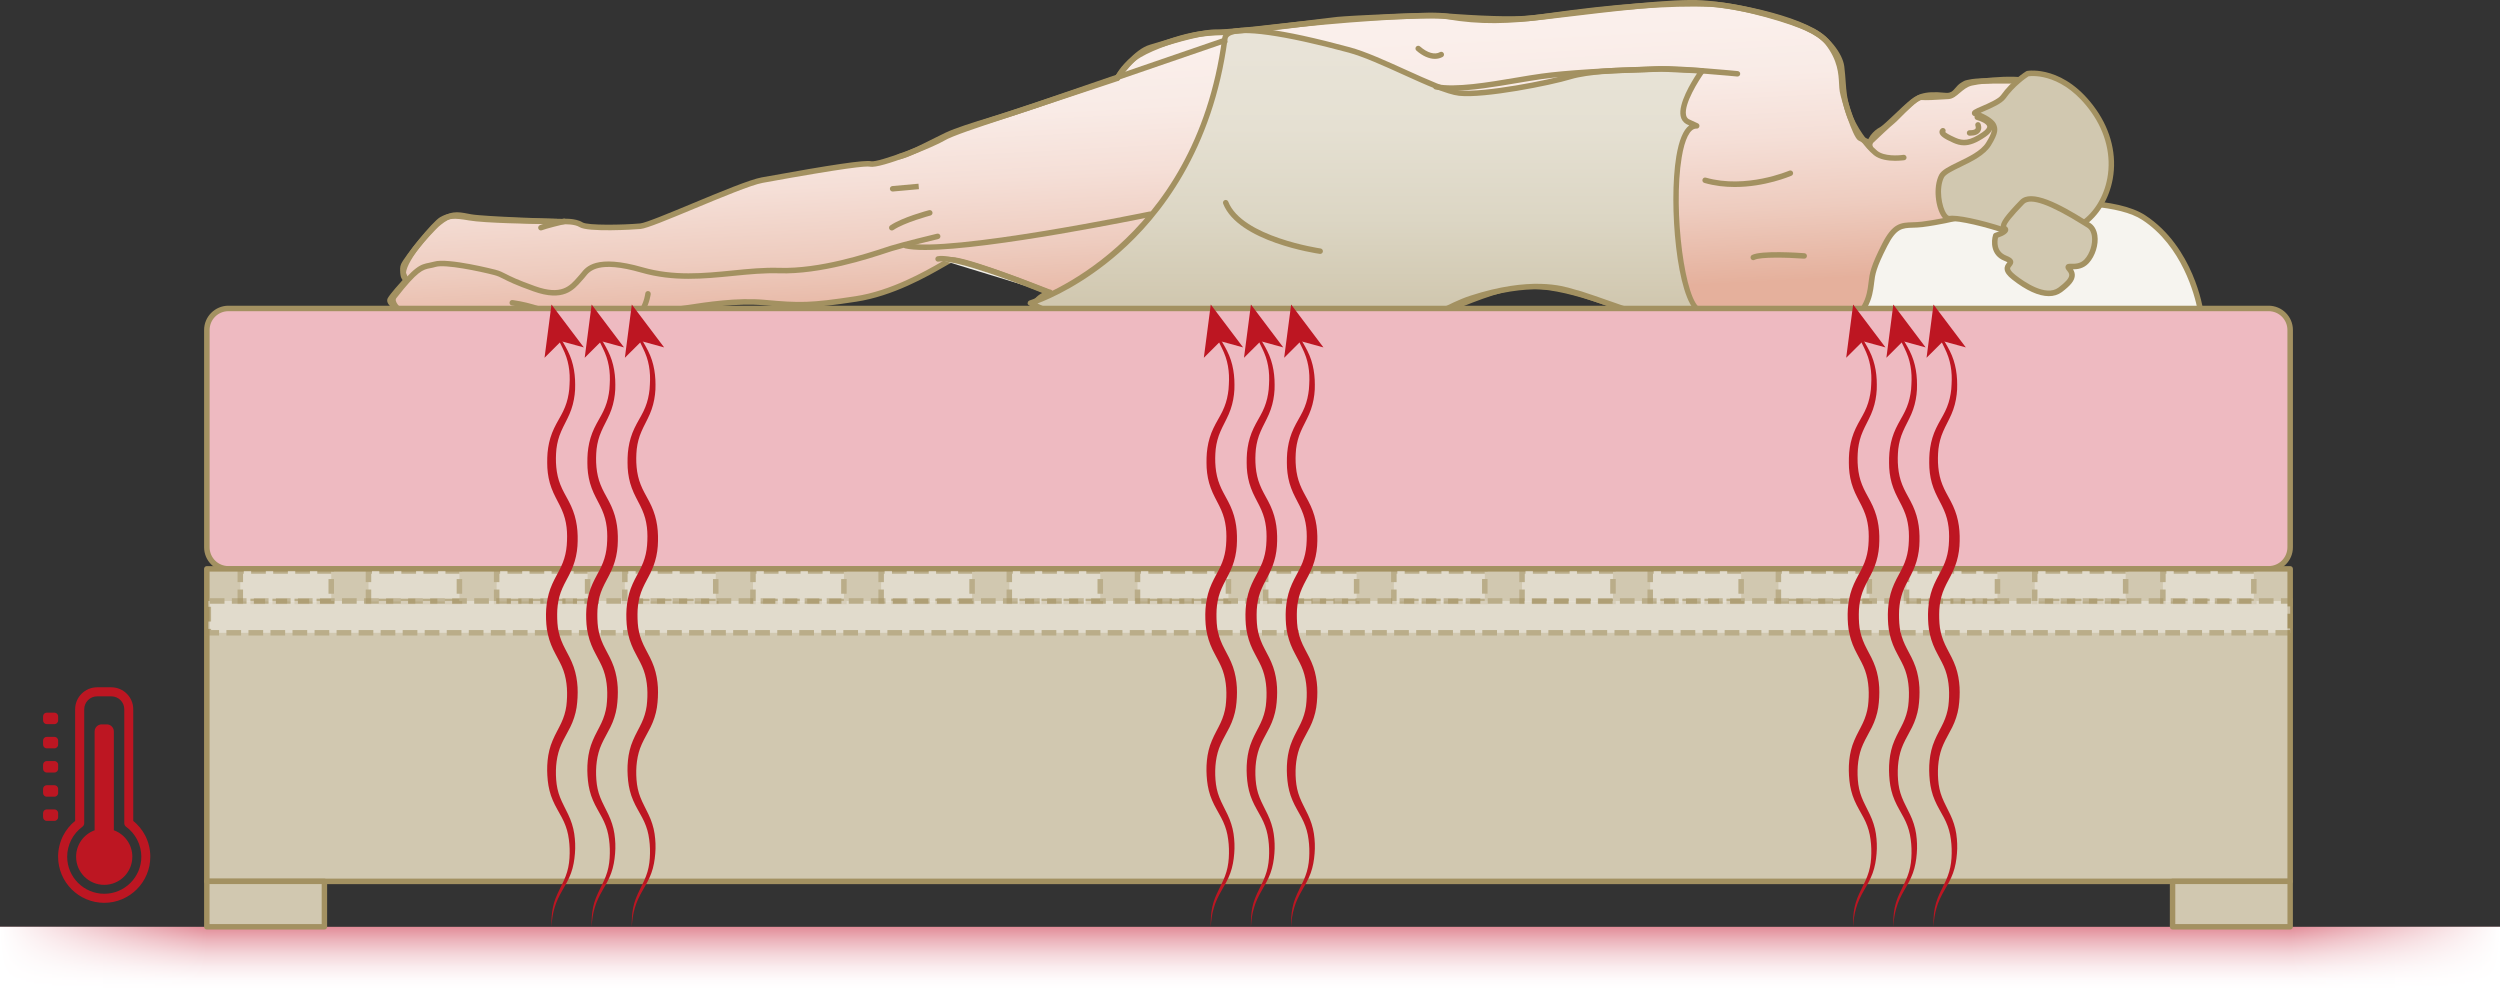<?xml version="1.0" encoding="utf-8"?>
<!-- Generator: Adobe Illustrator 23.0.1, SVG Export Plug-In . SVG Version: 6.00 Build 0)  -->
<svg version="1.0" id="Calque_1" xmlns="http://www.w3.org/2000/svg" xmlns:xlink="http://www.w3.org/1999/xlink" x="0px" y="0px"
	 viewBox="0 0 680.31 269.22" style="enable-background:new 0 0 680.31 269.22;" xml:space="preserve">
<rect x="0" y="0" width="680.31" height="269.22" fill="#333333" stroke="none"/>
<style type="text/css">
	.st0{fill:#BD1622;}
	.st1{fill:url(#SVGID_1_);}
	.st2{fill:#F6F4EF;}
	.st3{fill:#A39161;}
	.st4{fill:url(#SVGID_2_);}
	.st5{fill:#D1C8B0;}
	.st6{fill:url(#SVGID_3_);}
	.st7{fill:#F1EEE7;}
	.st8{fill:#EEBAC1;}
	.st9{opacity:0.5;}
	.st10{fill:url(#SVGID_4_);}
	.st11{fill:url(#SVGID_5_);}
</style>
<g id="Indépendance_de_couchage">
</g>
<g id="Régulation_thermique">
	<g id="Sommier_à_lattes">
		<g>
			<path class="st0" d="M28.37,245.68c-1.69,0-3.34-0.33-4.89-0.99c-1.49-0.63-2.84-1.54-3.99-2.69s-2.06-2.49-2.69-3.99
				c-0.65-1.55-0.99-3.19-0.99-4.89c0-2.01,0.49-4,1.4-5.77c0.79-1.52,1.9-2.89,3.24-3.97v-30.37c0-3.3,2.68-5.98,5.98-5.98h3.85
				c3.3,0,5.98,2.68,5.98,5.98v30.37c1.33,1.09,2.45,2.45,3.24,3.97c0.92,1.77,1.4,3.77,1.4,5.77c0,1.69-0.33,3.34-0.99,4.89
				c-0.63,1.49-1.54,2.84-2.69,3.99s-2.49,2.06-3.99,2.69C31.7,245.35,30.06,245.68,28.37,245.68L28.37,245.68z M26.44,189.49
				c-1.94,0-3.52,1.58-3.52,3.52v30.98c0,0.39-0.19,0.76-0.5,0.99c-2.59,1.9-4.14,4.94-4.14,8.15c0,5.56,4.53,10.09,10.09,10.09
				s10.09-4.53,10.09-10.09c0-3.2-1.55-6.25-4.14-8.15c-0.32-0.23-0.5-0.6-0.5-0.99v-30.98c0-1.94-1.58-3.52-3.52-3.52H26.44z"/>
			<path class="st0" d="M30.98,225.93v-26.88c0-1.07-0.86-1.93-1.93-1.93h-1.37c-1.07,0-1.93,0.86-1.93,1.93v26.89
				c-2.94,1.07-5.04,3.89-5.04,7.2c0,4.23,3.43,7.65,7.65,7.65s7.65-3.43,7.65-7.65C36.02,229.82,33.92,227,30.98,225.93
				L30.98,225.93z"/>
			<path class="st0" d="M15.82,196.04c0,0.56-0.45,1.01-1.01,1.01h-2.08c-0.56,0-1.01-0.45-1.01-1.01v-1.1
				c0-0.56,0.45-1.01,1.01-1.01h2.08c0.56,0,1.01,0.45,1.01,1.01V196.04z"/>
			<path class="st0" d="M15.82,202.63c0,0.56-0.45,1.01-1.01,1.01h-2.08c-0.56,0-1.01-0.45-1.01-1.01v-1.1
				c0-0.56,0.45-1.01,1.01-1.01h2.08c0.56,0,1.01,0.45,1.01,1.01V202.63z"/>
			<path class="st0" d="M15.82,209.21c0,0.56-0.45,1.01-1.01,1.01h-2.08c-0.56,0-1.01-0.45-1.01-1.01v-1.1
				c0-0.56,0.45-1.01,1.01-1.01h2.08c0.56,0,1.01,0.45,1.01,1.01V209.21z"/>
			<path class="st0" d="M15.82,215.79c0,0.56-0.45,1.01-1.01,1.01h-2.08c-0.56,0-1.01-0.45-1.01-1.01v-1.1
				c0-0.56,0.45-1.01,1.01-1.01h2.08c0.56,0,1.01,0.45,1.01,1.01V215.79z"/>
			<path class="st0" d="M15.82,222.37c0,0.56-0.45,1.01-1.01,1.01h-2.08c-0.56,0-1.01-0.45-1.01-1.01v-1.1
				c0-0.56,0.45-1.01,1.01-1.01h2.08c0.56,0,1.01,0.45,1.01,1.01V222.37z"/>
		</g>
		
			<linearGradient id="SVGID_1_" gradientUnits="userSpaceOnUse" x1="340.155" y1="2.485" x2="340.155" y2="19.495" gradientTransform="matrix(1 0 0 -1 0 271.709)">
			<stop  offset="0" style="stop-color:#FFFFFF"/>
			<stop  offset="0.167" style="stop-color:#FEFAFB"/>
			<stop  offset="0.361" style="stop-color:#FAECEE"/>
			<stop  offset="0.568" style="stop-color:#F4D5D9"/>
			<stop  offset="0.784" style="stop-color:#ECB4BC"/>
			<stop  offset="1" style="stop-color:#E28C98"/>
		</linearGradient>
		<rect y="252.21" class="st1" width="680.31" height="17.01"/>
		<g>
			<path class="st2" d="M507.36,84.77c0,0-1-23.07,9-25.07s54-9,67-0.5s15.5,25.57,15.5,25.57L507.36,84.77L507.36,84.77z"/>
			<path class="st3" d="M598.86,85.52h-91.5c-0.4,0-0.73-0.32-0.75-0.72c-0.04-0.97-0.91-23.73,9.6-25.83
				c0.52-0.1,52.61-10.17,67.56-0.39c13.13,8.59,15.73,25.38,15.83,26.09c0.03,0.22-0.03,0.43-0.17,0.6
				C599.28,85.43,599.08,85.52,598.86,85.52z M508.09,84.02h89.87c-0.71-3.53-4.1-17.05-15.01-24.19
				c-12.13-7.93-53.06-2.07-66.44,0.61C508.2,62.1,508.03,80.17,508.09,84.02z"/>
		</g>
		<g>
			<g>
				
					<linearGradient id="SVGID_2_" gradientUnits="userSpaceOnUse" x1="327.185" y1="264.502" x2="332.03" y2="172.053" gradientTransform="matrix(1 0 0 -1 0 271.709)">
					<stop  offset="0.07" style="stop-color:#FAEFEB"/>
					<stop  offset="0.224" style="stop-color:#F9EBE6"/>
					<stop  offset="0.411" style="stop-color:#F5DFD7"/>
					<stop  offset="0.616" style="stop-color:#EECCBF"/>
					<stop  offset="0.831" style="stop-color:#E5B19D"/>
					<stop  offset="0.834" style="stop-color:#E5B09C"/>
				</linearGradient>
				<path class="st4" d="M281.33,82.88c0,0,1.23-2.03,3.18-2.71c1.95-0.67,1-0.63,1-0.63s-24.69-9.67-26.78-8.77
					c-2.09,0.9-13.61,8.74-25.84,10.61s-15.31,1.86-24.95,0.97s-21.49,1.72-25.58,2.09s-9.29,2.91-11.12,3.45
					c-1.82,0.54-3.21,3.85-14.4,0.38c-11.19-3.48-11.22,0.28-19.6,0.86s-15.88,2.58-21.02-0.33c-5.14-2.9-10.85-5.94-10.04-7.33
					c0.81-1.39,4.39-5.28,4.39-5.28s-1.52-2.3-0.75-4.06s8.34-11.26,10.3-12.38s3.45-1.25,7.64-0.51s18.46,0.94,18.46,0.94
					l6.76,0.13c0,0,3.35-0.31,5.14,0.84s12.81,0.7,16.16,0.4c3.35-0.31,27.24-11.47,33.13-12.54c5.89-1.07,27.04-4.95,29.49-4.4
					c2.44,0.55,17.13-5.38,19.62-6.96c2.49-1.58,13.91-5.17,18.17-6.6c4.26-1.44,29.32-9.74,29.32-9.74s4.59-7.09,9.08-8.4
					s14.09-4.44,18.21-4.11s28.67-3.04,32.61-3.44s24.86-1.33,27.8-1.1s17.06,1.36,24.22,0.75c7.15-0.61,36.87-4.88,47.23-4.17
					c10.37,0.71,29.69,4.97,34.2,10.78s3.55,10.47,4.04,13.23c0.49,2.76,3.54,12.01,4.67,12.69c1.13,0.68,2.62,1.28,2.62,1.28
					s5.13-4.92,6.26-5.78s6.22-6.73,7.99-6.59c1.77,0.14,5.34-0.17,7.24-0.25s3.31-2.93,6.21-3.65s15.53-1.72,16.57,0.14
					s-20.93,36.7-20.93,36.7s-4.35,1.07-9.01,1.65c-4.66,0.58-6.79-1.02-10.16,5.59c-3.37,6.6-3.37,8.14-3.7,10.72
					c-0.32,2.58-1.11,9.5-9.81,11.65s-28.99,5.62-44.41,0.01s-31.52-13.17-43.79-10.72c-12.28,2.46-31.14,13.27-40.88,15.1
					s-28.13,6.76-73.2-2.88"/>
				<path class="st3" d="M343.94,97.05c-11.24,0-26.35-1.36-47.03-5.78l0.31-1.47c41.96,8.97,60.76,5.26,70.86,3.27
					c0.72-0.14,1.4-0.28,2.04-0.4c4.57-0.86,11.25-3.76,18.32-6.83c7.89-3.43,16.06-6.97,22.55-8.27
					c10.47-2.09,23.72,2.97,36.54,7.87c2.56,0.98,5.12,1.95,7.66,2.88c16.87,6.14,39.59,1.05,43.98-0.03
					c8.12-2.01,8.9-8.27,9.24-10.95l0.07-0.57c0.28-2.34,0.51-4.19,3.71-10.47c2.88-5.65,5.13-5.72,8.24-5.82
					c0.78-0.03,1.58-0.05,2.5-0.16c3.88-0.48,7.59-1.32,8.63-1.56c7.95-12.61,20.29-33.01,20.68-35.75
					c-1.33-1.06-12.18-0.57-15.67,0.29c-1.33,0.33-2.31,1.17-3.27,1.98c-0.98,0.84-1.91,1.63-3.09,1.69
					c-0.49,0.02-1.1,0.06-1.75,0.1c-1.88,0.12-4.23,0.26-5.58,0.15c-0.94-0.08-4.38,3.41-5.69,4.72c-0.83,0.84-1.43,1.44-1.79,1.71
					c-0.87,0.66-4.43,4.03-6.2,5.72l-0.35,0.33l-0.45-0.18c-0.06-0.02-1.56-0.62-2.73-1.33c-1.58-0.95-4.65-11.1-5.02-13.2
					c-0.12-0.66-0.16-1.42-0.2-2.21c-0.14-2.68-0.33-6.36-3.69-10.69c-4.16-5.36-22.41-9.72-33.65-10.49
					c-7.58-0.51-25.64,1.65-37.58,3.09c-4.27,0.51-7.65,0.92-9.53,1.08c-4.66,0.4-13.3,0.13-24.34-0.75
					c-2.89-0.23-23.82,0.71-27.67,1.1c-0.99,0.1-3.34,0.39-6.31,0.77c-9.27,1.16-23.28,2.93-26.43,2.67
					c-3.38-0.27-11.1,2.04-15.72,3.43c-0.83,0.25-1.58,0.47-2.23,0.66c-4.16,1.21-8.61,8.01-8.66,8.08l-0.14,0.22l-0.25,0.08
					c-0.25,0.08-25.11,8.32-29.32,9.74c-0.77,0.26-1.76,0.59-2.9,0.96c-4.92,1.62-13.15,4.32-15.11,5.57
					c-2.29,1.45-17.37,7.7-20.19,7.06c-1.01-0.23-6.8,0.33-28.62,4.3l-0.57,0.1c-3.04,0.55-11.33,4-18.64,7.04
					c-6.91,2.87-12.87,5.35-14.56,5.51c-1.82,0.17-14.37,0.93-16.63-0.51c-1.29-0.82-3.81-0.81-4.67-0.73l-6.84-0.13
					c-0.58-0.01-14.37-0.2-18.57-0.95c-4.17-0.74-5.44-0.54-7.14,0.42c-1.82,1.04-9.28,10.42-9.99,12.03
					c-0.5,1.13,0.33,2.79,0.69,3.34l0.32,0.49l-0.4,0.43c-0.96,1.05-3.57,3.96-4.26,5.09c0.29,1.05,5.16,3.79,8.4,5.61l1.33,0.75
					c3.66,2.07,8.7,1.49,14.54,0.83c1.95-0.22,3.97-0.45,6.06-0.6c2.85-0.2,4.66-0.76,6.4-1.3c3.21-0.99,5.98-1.85,13.48,0.47
					c8.72,2.71,11.22,1.17,12.71,0.25c0.42-0.26,0.81-0.5,1.25-0.63c0.47-0.14,1.24-0.44,2.13-0.8c2.42-0.96,6.07-2.41,9.14-2.69
					c0.99-0.09,2.44-0.31,4.27-0.6c5.62-0.87,14.1-2.17,21.45-1.5c9.62,0.89,12.57,0.9,24.77-0.97c9.72-1.48,18.94-6.77,23.37-9.31
					c1.11-0.64,1.84-1.06,2.29-1.25c2.12-0.92,19.64,5.74,27.22,8.71c0.67,0.05,0.8,0.55,0.82,0.66c0.15,0.78-0.68,1.06-1.72,1.43
					c-1.65,0.57-2.77,2.37-2.78,2.39l-1.28-0.78c0.05-0.09,1.19-1.94,3.07-2.82c-11.31-4.38-23.33-8.54-24.77-8.19
					c-0.33,0.15-1.11,0.59-2.1,1.16c-4.51,2.59-13.89,7.97-23.89,9.49c-12.28,1.88-15.51,1.86-25.13,0.98
					c-7.17-0.66-15.54,0.63-21.09,1.49c-1.86,0.29-3.32,0.51-4.36,0.61c-2.85,0.26-6.38,1.66-8.72,2.59
					c-0.96,0.38-1.72,0.68-2.25,0.84c-0.25,0.08-0.54,0.25-0.89,0.47c-1.71,1.05-4.57,2.82-13.94-0.09
					c-7.05-2.19-9.49-1.43-12.59-0.47c-1.74,0.54-3.72,1.15-6.74,1.36c-2.05,0.14-4.06,0.37-5.99,0.59
					c-6.1,0.7-11.37,1.29-15.45-1.01l-1.32-0.75c-5.37-3.02-8.69-4.95-9.12-6.56c-0.1-0.38-0.06-0.74,0.13-1.06
					c0.69-1.18,3.16-3.95,4.12-5c-0.46-0.87-1.2-2.69-0.51-4.26c0.85-1.93,8.48-11.51,10.62-12.73c2.17-1.23,3.84-1.36,8.14-0.6
					c4.08,0.72,18.19,0.92,18.33,0.93l6.76,0.13c0.06-0.01,3.54-0.31,5.53,0.96c1.35,0.87,11.12,0.7,15.68,0.28
					c1.46-0.13,7.89-2.81,14.12-5.4c7.74-3.22,15.75-6.55,18.95-7.13l0.57-0.1c18.46-3.36,27.48-4.69,29.21-4.29
					c1.95,0.42,16.24-5.08,19.06-6.86c2.13-1.34,10.14-3.98,15.45-5.73c1.13-0.37,2.12-0.7,2.89-0.96
					c3.99-1.34,26.46-8.8,29.08-9.66c0.85-1.26,5.06-7.24,9.35-8.49c0.64-0.19,1.39-0.41,2.21-0.66c5.02-1.5,12.6-3.78,16.27-3.48
					c2.99,0.24,17.47-1.58,26.13-2.67c2.98-0.37,5.34-0.67,6.35-0.77c3.99-0.4,24.89-1.35,27.94-1.1
					c10.96,0.88,19.52,1.14,24.09,0.75c1.86-0.16,5.22-0.56,9.48-1.08c12-1.44,30.15-3.63,37.86-3.09
					c9.33,0.64,29.76,4.66,34.74,11.07c3.65,4.7,3.86,8.65,4.01,11.53c0.04,0.78,0.08,1.46,0.18,2.03
					c0.53,2.98,3.44,11.41,4.35,12.2c0.68,0.41,1.54,0.8,2.04,1.02c1.19-1.14,4.99-4.75,5.98-5.49c0.27-0.21,0.93-0.87,1.63-1.57
					c2.97-3,5.37-5.27,6.87-5.16c1.26,0.1,3.54-0.04,5.37-0.15c0.67-0.04,1.28-0.08,1.78-0.1c0.66-0.03,1.37-0.63,2.18-1.33
					c0.99-0.84,2.21-1.89,3.88-2.3c2.02-0.5,15.95-2.12,17.4,0.5c0.34,0.61,0.86,1.54-10.09,19.8c-5.3,8.85-10.81,17.58-10.86,17.67
					l-0.16,0.26l-0.29,0.07c-0.04,0.01-4.45,1.09-9.1,1.67c-0.98,0.12-1.86,0.15-2.63,0.17c-2.88,0.09-4.47,0.15-6.95,5.01
					c-3.09,6.05-3.29,7.69-3.56,9.97l-0.06,0.5c-0.35,2.8-1.26,10.04-10.38,12.29c-6.26,1.55-28,6.12-44.85-0.01
					c-2.55-0.93-5.11-1.91-7.68-2.89c-12.62-4.82-25.68-9.8-35.71-7.8c-6.34,1.27-14.43,4.78-22.25,8.17
					c-7.15,3.1-13.91,6.04-18.64,6.92c-0.64,0.12-1.31,0.25-2.03,0.39C363.16,95.57,355.66,97.05,343.94,97.05z M552.24,22.89
					L552.24,22.89L552.24,22.89z"/>
			</g>
			<g>
				<g>
					<path class="st5" d="M551.75,20.04c0,0,9.69-1.66,18.03,10.18c8.69,12.34,4.17,25.75-2.98,30.59
						c-7.15,4.84-14.28,4.41-20.06,2.32c-5.78-2.08-13.83-4.01-16.16-3.66c-2.33,0.36-4.34-7.44-2.23-11.56
						c1.28-2.51,10.1-4.38,12.77-8.72c2.03-3.29,1.75-4.16,1.39-5.03c-0.41-0.97-2.17-2.25-5.06-3.29c-1.11-0.4,6.14-2.4,7.66-4.53
						C548.01,22.32,551.75,20.04,551.75,20.04z"/>
					<path class="st3" d="M554.85,65.39c-2.71,0-5.5-0.52-8.37-1.55c-5.93-2.14-13.76-3.93-15.79-3.62
						c-0.56,0.09-1.4-0.05-2.22-1.19c-1.76-2.44-2.51-8.09-0.79-11.45c0.68-1.33,2.7-2.31,5.26-3.55c2.89-1.4,6.16-2.98,7.54-5.22
						c1.88-3.05,1.61-3.71,1.34-4.34c-0.29-0.68-1.85-1.87-4.62-2.87c-0.37-0.13-0.6-0.43-0.61-0.79c-0.02-0.74,0.67-1.03,2.72-1.92
						c1.78-0.77,4.46-1.93,5.2-2.96c2.95-4.12,6.7-6.43,6.85-6.53c0.08-0.05,0.17-0.08,0.26-0.1c0.42-0.07,10.25-1.6,18.77,10.49
						c4.09,5.81,5.7,12.54,4.53,18.94c-0.98,5.35-3.86,10.1-7.7,12.7C563.33,64.07,559.19,65.39,554.85,65.39z M531.22,58.69
						c3.15,0,10.54,1.85,15.78,3.74c6.97,2.51,13.49,1.76,19.39-2.24c3.52-2.38,6.16-6.77,7.07-11.73c1.1-6-0.42-12.33-4.28-17.81
						c-7.5-10.65-15.92-10.05-17.15-9.89c-0.66,0.43-3.82,2.58-6.29,6.04c-0.98,1.37-3.67,2.53-5.83,3.47
						c-0.3,0.13-0.64,0.27-0.94,0.41c2.27,0.97,3.79,2.11,4.24,3.21c0.47,1.14,0.67,2.28-1.45,5.71c-1.61,2.61-5.1,4.3-8.17,5.79
						c-2.03,0.98-4.13,2-4.58,2.88c-1.53,2.99-0.64,8.06,0.67,9.89c0.29,0.4,0.57,0.61,0.78,0.59
						C530.68,58.71,530.93,58.69,531.22,58.69z"/>
				</g>
				<g>
					<path class="st5" d="M543.09,64.09c0,0-1.49,4.56,2.57,6.17s-2.22,1.59,2.33,5.18s9.54,5.76,12.63,3.43s4.02-3.87,2.54-5.6
						c-1.47-1.73,2.22,0.5,4.69-2.21c2.47-2.71,3.23-8.13,0.46-9.8c-2.77-1.67-14.7-9.72-18.04-6.28c-3.34,3.44-6,6.46-4.77,7.2
						C546.73,62.93,543.09,64.09,543.09,64.09z"/>
					<path class="st3" d="M557.53,80.59c-2.75,0-6.18-1.54-10-4.56c-1.28-1.01-1.92-1.87-2.02-2.73c-0.1-0.85,0.36-1.43,0.67-1.81
						c0.03-0.03,0.06-0.07,0.09-0.11c-0.14-0.09-0.39-0.23-0.88-0.42c-3.73-1.48-3.6-5.29-3.01-7.1c0.08-0.23,0.26-0.41,0.48-0.48
						c0.73-0.23,1.5-0.57,1.92-0.83c-0.18-0.2-0.29-0.45-0.32-0.72c-0.16-1.27,1.17-3.13,5.27-7.36c3.03-3.13,10.78,1.04,17.96,5.53
						c0.41,0.25,0.75,0.47,1.01,0.63c1.11,0.67,1.82,1.85,2.05,3.42c0.37,2.52-0.6,5.62-2.34,7.53c-1.41,1.55-3.16,1.71-4.3,1.71
						c0.39,0.61,0.55,1.23,0.48,1.87c-0.14,1.29-1.16,2.54-3.51,4.32C560.07,80.22,558.88,80.59,557.53,80.59z M543.71,64.67
						c-0.22,0.99-0.56,3.78,2.23,4.89c1,0.4,1.7,0.8,1.88,1.46c0.16,0.61-0.2,1.07-0.47,1.4c-0.26,0.32-0.37,0.49-0.35,0.7
						c0.03,0.24,0.25,0.78,1.45,1.72c2.39,1.88,8.31,5.98,11.71,3.42c1.91-1.44,2.84-2.48,2.92-3.29c0.03-0.25,0-0.64-0.5-1.23
						c-0.25-0.29-0.71-0.83-0.43-1.42c0.27-0.57,0.88-0.56,1.53-0.55c0.98,0.02,2.46,0.04,3.61-1.22c1.44-1.57,2.26-4.22,1.96-6.3
						c-0.11-0.77-0.43-1.8-1.34-2.35c-0.26-0.16-0.61-0.38-1.03-0.64c-8.95-5.6-14.36-7.54-16.09-5.76
						c-3.23,3.33-4.86,5.37-4.86,6.07c0.57,0.37,0.58,0.87,0.56,1.07C546.41,63.38,545.48,64.06,543.71,64.67z M546.41,71.49
						L546.41,71.49L546.41,71.49z"/>
				</g>
				<g>
					<g>
						
							<linearGradient id="SVGID_3_" gradientUnits="userSpaceOnUse" x1="372.433" y1="263.423" x2="372.433" y2="175.454" gradientTransform="matrix(1 0 0 -1 0 271.709)">
							<stop  offset="0.07" style="stop-color:#E8E3D7"/>
							<stop  offset="0.301" style="stop-color:#E5E0D2"/>
							<stop  offset="0.582" style="stop-color:#DCD6C4"/>
							<stop  offset="0.834" style="stop-color:#D1C8B0"/>
						</linearGradient>
						<path class="st6" d="M440.87,19.16c0,0-8.64,0.17-13.65,1.7c-5.81,1.77-23.55,5.19-30.1,4.48
							c-5.96-0.65-21.12-9.35-29.97-11.74c-16.06-4.34-33.22-7.7-33.82-3.14c-7.71,58.2-52.88,72.01-52.88,72.01
							s-0.64-0.14,4.57,2.22c12.44,5.63,22.71,11.02,61.24,11.55c30.62,0.42,43.15-11.48,54.01-15.01
							c18.5-6.02,26.9-1.84,28.52-1.58c1.83,0.3,25.91,9.05,34.14,11.66l0.57,0.19c0,0-6.15-5.07,0.94-6.59l-1.61-0.2
							c-7.31-2.03-10.05-50.96-1.11-50.45l-2.57-1.19c-4.08-2.54,4.04-13.79,4.04-13.79l-10.93-0.52L440.87,19.16z"/>
						<path class="st3" d="M347.83,96.99c-0.52,0-1.05,0-1.58-0.01c-37.13-0.51-48.26-5.58-60.04-10.94l-1.5-0.68
							c-5.25-2.38-5.25-2.38-5-3.14c0.08-0.25,0.3-0.43,0.55-0.49c1.35-0.43,44.85-14.96,52.33-71.38c0.1-0.73,0.5-1.35,1.18-1.81
							c3.36-2.24,14.66-0.78,33.58,4.33c4.22,1.14,9.79,3.67,15.18,6.11c5.99,2.71,11.64,5.28,14.68,5.61
							c6.48,0.71,24.25-2.76,29.8-4.45c5.02-1.53,13.4-1.72,13.84-1.73l11.39-0.4l10.99,0.52c0.28,0.01,0.52,0.18,0.64,0.42
							c0.12,0.25,0.09,0.54-0.07,0.76c-1.59,2.2-5.58,8.57-4.99,11.57c0.1,0.53,0.34,0.89,0.73,1.14l2.49,1.15
							c0.33,0.15,0.5,0.51,0.41,0.86s-0.39,0.6-0.77,0.57c-0.03,0-0.06,0-0.09,0c-1.69,0-3.13,2.84-3.95,7.84
							c-2.4,14.47,0.9,39.72,5.34,41.13l1.55,0.19c0.36,0.04,0.64,0.35,0.66,0.71c0.02,0.37-0.23,0.69-0.59,0.77
							c-1.15,0.25-2.56,0.73-2.79,1.65c-0.31,1.25,1.51,3.09,2.17,3.63c0.28,0.23,0.35,0.63,0.18,0.94
							c-0.18,0.32-0.55,0.46-0.9,0.34l-0.57-0.19c-3.87-1.23-11.16-3.79-18.21-6.26c-7.33-2.57-14.91-5.23-15.81-5.38
							c-0.25-0.04-0.57-0.14-1.01-0.27c-2.76-0.84-11.16-3.39-27.16,1.82c-2.76,0.9-5.64,2.35-8.97,4.04
							C382.29,90.63,369.71,96.99,347.83,96.99z M282.31,82.59c0.66,0.31,1.62,0.76,3.02,1.4l1.5,0.68
							c11.63,5.3,22.62,10.3,59.44,10.8c22.45,0.31,35.26-6.14,44.58-10.85c3.39-1.71,6.31-3.19,9.19-4.13
							c16.46-5.36,25.19-2.7,28.06-1.83c0.37,0.11,0.63,0.2,0.81,0.23c0.98,0.16,6.74,2.17,16.06,5.44
							c5.93,2.08,12.02,4.21,16.11,5.57c-0.57-0.89-0.98-1.94-0.73-2.98c0.18-0.76,0.68-1.38,1.5-1.87
							c-5.54-3.7-7.85-29.42-5.69-42.46c0.74-4.44,1.92-7.27,3.52-8.46l-0.84-0.39c-0.83-0.51-1.31-1.23-1.5-2.16
							c-0.67-3.37,2.85-9.17,4.47-11.62l-9.58-0.45l-11.34,0.4h-0.01c-0.08,0-8.6,0.19-13.44,1.66c-5.45,1.66-23.47,5.26-30.4,4.5
							c-3.28-0.36-9.04-2.97-15.13-5.73c-5.33-2.42-10.85-4.92-14.95-6.03c-17.7-4.78-29.49-6.43-32.36-4.52
							c-0.42,0.28-0.5,0.56-0.53,0.75c-4.02,30.3-18.3,48.42-29.58,58.29C294.85,77.28,285.89,81.23,282.31,82.59z M440.87,19.16
							L440.87,19.16L440.87,19.16z"/>
					</g>
					<path class="st3" d="M534.45,39.55c-1.05,0-2-0.28-2.96-0.71c-2.58-1.15-3.59-1.9-3.71-2.76c-0.06-0.41,0.1-0.79,0.44-1.08
						c0.31-0.27,0.79-0.23,1.06,0.08c0.21,0.25,0.23,0.59,0.08,0.86c0.22,0.22,0.87,0.69,2.75,1.53c2.06,0.92,3.84,0.95,7.37-1.49
						c0.89-0.61,1.36-1.19,1.28-1.6c-0.13-0.73-1.79-1.47-2.87-1.74c-0.4-0.1-0.65-0.51-0.55-0.91c0.1-0.4,0.51-0.64,0.91-0.55
						c0.6,0.15,3.63,1,3.98,2.93c0.19,1.05-0.45,2.1-1.91,3.1C537.86,38.91,536.04,39.55,534.45,39.55z"/>
					<path class="st3" d="M508.87,40.73c-0.34,0-0.64-0.23-0.73-0.57c-0.59-2.38,1.91-4.75,3.37-5.49c0.7-0.36,2.78-2.33,4.44-3.91
						c1.19-1.13,2.32-2.2,3.18-2.94c2.35-2.01,4.11-3.2,10.24-2.57c1.5,0.15,2.02-0.47,2.75-1.32c0.41-0.48,0.88-1.03,1.56-1.43
						l0.33-0.2c0.7-0.42,0.8-0.44,2.07-0.68l0.52-0.1c2.08-0.4,11.99-0.25,12.41-0.25c0.42,0.01,0.75,0.35,0.74,0.76
						s-0.34,0.74-0.75,0.74h-0.01c-2.83-0.04-10.51-0.08-12.11,0.22l-0.52,0.1c-1.11,0.21-1.11,0.21-1.57,0.49l-0.35,0.21
						c-0.46,0.27-0.8,0.67-1.17,1.11c-0.79,0.93-1.78,2.08-4.05,1.84c-5.81-0.6-7.13,0.52-9.12,2.22c-0.83,0.71-1.94,1.76-3.12,2.88
						c-2.36,2.24-3.97,3.74-4.8,4.16c-1.07,0.54-2.95,2.37-2.59,3.79c0.1,0.4-0.15,0.81-0.55,0.91
						C508.99,40.73,508.93,40.73,508.87,40.73z"/>
					<path class="st3" d="M515.7,43.76c-1.81,0-4.21-0.28-5.78-1.56c-2.58-2.11-6.25-7.1-7.67-11.46c-1.14-3.52-1.3-5.81-1.49-8.46
						c-0.09-1.23-0.18-2.51-0.37-4.06c-0.37-2.97-3.87-7.61-8.3-9.52c-3.9-2.07-18.58-6.51-26.55-6.82
						c-11.02-0.43-26.68,0.71-44.06,3.21c-10.83,1.56-19.06,1.61-27.54,0.16c-5.62-0.96-31.54,1.03-46.22,2.77
						c-8.85,1.05-13.56,1.38-16.67,1.59c-3.4,0.24-4.95,0.35-8.08,1.12c-3.98,0.98-10.99,3.5-13.8,5.69
						c-3.16,2.46-4.37,5.08-4.38,5.11c-0.17,0.38-0.61,0.55-0.99,0.38c-0.38-0.17-0.55-0.61-0.38-0.99
						c0.05-0.12,1.35-2.98,4.83-5.69c3.11-2.41,10.41-4.98,14.36-5.96c3.26-0.81,4.85-0.92,8.33-1.16c3.1-0.22,7.78-0.54,16.6-1.59
						c12.58-1.49,40.46-3.81,46.64-2.75c8.32,1.42,16.41,1.37,27.08-0.16c17.47-2.51,33.21-3.65,44.33-3.22
						c8.31,0.33,23.1,4.82,27.14,6.97c4.91,2.12,8.71,7.25,9.14,10.69c0.2,1.59,0.29,2.94,0.38,4.14c0.19,2.66,0.34,4.76,1.42,8.11
						c1.33,4.11,4.78,8.79,7.2,10.76c1.85,1.51,5.74,1.29,7.08,1.07c0.4-0.06,0.79,0.21,0.86,0.62c0.07,0.41-0.21,0.79-0.62,0.86
						C518.09,43.6,517.06,43.76,515.7,43.76z"/>
					<path class="st3" d="M472.07,50.89c-2.67,0-5.48-0.3-8.27-1.11c-0.4-0.11-0.63-0.53-0.51-0.93c0.11-0.4,0.53-0.63,0.93-0.51
						c10.91,3.13,22.57-1.85,22.68-1.9c0.38-0.16,0.82,0.01,0.99,0.39s-0.01,0.82-0.39,0.99C487.12,47.98,480.3,50.89,472.07,50.89z
						"/>
					<g>
						<path class="st7" d="M490.96,69.64c0,0-11.48-0.85-13.85,0.41"/>
						<path class="st3" d="M477.11,70.8c-0.27,0-0.53-0.14-0.66-0.4c-0.19-0.37-0.06-0.82,0.31-1.01
							c2.49-1.32,13.06-0.58,14.26-0.49c0.41,0.03,0.72,0.39,0.69,0.8c-0.03,0.41-0.37,0.73-0.8,0.69
							c-4.36-0.32-11.86-0.52-13.45,0.32C477.35,70.77,477.23,70.8,477.11,70.8z"/>
					</g>
					<path class="st3" d="M395.06,24.72c-1.65,0-3.16-0.11-4.47-0.37c-0.41-0.08-0.67-0.47-0.59-0.88c0.08-0.41,0.47-0.67,0.88-0.59
						c5.22,1.03,13.99-0.45,21.74-1.76c2.46-0.42,4.79-0.81,6.86-1.09c6.4-0.89,17.8-1.61,32.1-2.04c5.62-0.17,20.67,1.29,21.3,1.35
						c0.41,0.04,0.71,0.41,0.67,0.82c-0.04,0.41-0.42,0.71-0.82,0.67c-0.16-0.02-15.55-1.49-21.11-1.34
						c-14.25,0.42-25.6,1.14-31.94,2.02c-2.05,0.29-4.37,0.68-6.82,1.09C406.88,23.61,400.29,24.72,395.06,24.72z"/>
					<path class="st3" d="M390.48,16.02c-1.58,0-3.38-0.78-5.05-2.26c-0.31-0.27-0.34-0.75-0.06-1.06c0.28-0.31,0.75-0.34,1.06-0.06
						c1.97,1.75,4.03,2.34,5.39,1.55c0.36-0.21,0.82-0.09,1.03,0.27c0.21,0.36,0.09,0.82-0.27,1.03
						C391.94,15.84,391.23,16.02,390.48,16.02z"/>
					<path class="st3" d="M359.25,69.1c-0.04,0-0.07,0-0.11-0.01c-0.91-0.13-22.23-3.29-26.29-13.66c-0.15-0.39,0.04-0.82,0.42-0.97
						c0.39-0.15,0.82,0.04,0.97,0.43c3.74,9.56,24.89,12.69,25.11,12.72c0.41,0.06,0.69,0.44,0.64,0.85
						C359.94,68.83,359.61,69.1,359.25,69.1z"/>
					<g>
						<path class="st7" d="M253.01,57.91c0,0-7.13,1.87-10.33,4.06"/>
						<path class="st3" d="M242.68,62.72c-0.24,0-0.47-0.11-0.62-0.33c-0.23-0.34-0.15-0.81,0.2-1.04
							c3.27-2.23,10.26-4.09,10.56-4.16c0.4-0.1,0.81,0.13,0.92,0.54c0.11,0.4-0.13,0.81-0.53,0.92c-0.07,0.02-7.04,1.87-10.1,3.95
							C242.98,62.68,242.83,62.72,242.68,62.72z"/>
					</g>
					<g>
						<path class="st7" d="M285.95,79.86c0,0-25.09-10.49-30.68-9.39"/>
						<path class="st3" d="M285.95,80.61c-0.1,0-0.19-0.02-0.29-0.06c-6.92-2.89-25.84-10.21-30.24-9.35
							c-0.4,0.08-0.8-0.18-0.88-0.59c-0.08-0.41,0.18-0.8,0.59-0.88c5.75-1.13,30.08,9,31.11,9.43c0.38,0.16,0.56,0.6,0.4,0.98
							C286.53,80.44,286.25,80.61,285.95,80.61z"/>
					</g>
					<g>
						<path class="st3" d="M244.79,43.37c-0.35,0-0.66-0.24-0.73-0.6c-0.08-0.41,0.18-0.8,0.58-0.89c1.82-0.37,5.89-2.42,9.17-4.06
							c1.31-0.66,2.53-1.27,3.51-1.73c2.76-1.3,7.25-2.69,12.45-4.3c3.31-1.03,7.07-2.19,10.73-3.45
							c12.9-4.43,53.1-18.25,53.1-18.25l0.49,1.42c0,0-40.2,13.82-53.1,18.25c-3.68,1.27-7.45,2.43-10.77,3.46
							c-5.14,1.59-9.58,2.97-12.25,4.22c-0.97,0.46-2.18,1.06-3.48,1.72c-3.52,1.77-7.52,3.78-9.54,4.19
							C244.89,43.37,244.84,43.37,244.79,43.37z"/>
						<g>
							<path class="st7" d="M250.01,50.73c0,0-5.68,0.51-7.1,0.64"/>
							<path class="st3" d="M242.91,52.12c-0.38,0-0.71-0.29-0.75-0.68c-0.04-0.41,0.27-0.78,0.68-0.81l7.1-0.64l0.13,1.49
								l-7.1,0.64C242.96,52.11,242.93,52.12,242.91,52.12z"/>
						</g>
						<g>
							<path class="st7" d="M153.51,60.24c-0.34,0.06-5.38,1.31-6.32,1.72"/>
							<path class="st3" d="M147.2,62.71c-0.29,0-0.56-0.17-0.69-0.45c-0.17-0.38,0.01-0.82,0.39-0.99
								c1.05-0.46,6.14-1.71,6.49-1.77c0.41-0.07,0.8,0.2,0.87,0.61c0.07,0.41-0.2,0.8-0.61,0.87c-0.38,0.07-5.31,1.3-6.15,1.67
								C147.4,62.69,147.3,62.71,147.2,62.71z"/>
						</g>
						<path class="st3" d="M110.7,76.89c-0.11,0-0.22-0.02-0.33-0.08c-0.7-0.34-1.16-0.92-1.33-1.66c-0.56-2.44,2.2-6.45,3.89-8.61
							c1.51-1.93,4.73-5.46,6.01-6.48c3.56-2.83,5.41-2.48,8.47-1.9l0.75,0.14c3.45,0.64,23.15,1.26,23.35,1.27
							c0.41,0.01,0.74,0.36,0.73,0.77c-0.01,0.41-0.39,0.75-0.77,0.73c-0.82-0.03-20.02-0.64-23.58-1.3l-0.75-0.14
							c-3-0.57-4.24-0.81-7.26,1.6c-1.19,0.94-4.33,4.39-5.72,6.18c-2.57,3.28-3.95,6.1-3.65,7.4c0.07,0.31,0.23,0.51,0.53,0.65
							c0.37,0.18,0.53,0.63,0.34,1C111.24,76.74,110.98,76.89,110.7,76.89z"/>
						<path class="st3" d="M251.74,68.03c-2.25,0-4.12-0.14-5.46-0.45c-0.4-0.09-0.65-0.5-0.56-0.9s0.49-0.65,0.9-0.56
							c11.55,2.7,65.62-8.44,66.17-8.56c0.4-0.09,0.8,0.18,0.89,0.58c0.08,0.41-0.18,0.8-0.58,0.89
							C311.11,59.44,269.42,68.03,251.74,68.03z"/>
						<path class="st3" d="M122.75,91.3c-0.22,0-0.39-0.01-0.51-0.03c-2.1-0.33-7.07-2.64-11.65-4.85c-0.63-0.3-1.05-0.51-1.17-0.56
							c-0.47-0.15-2.6-1.72-3.13-3.44c-0.26-0.82-0.13-1.6,0.37-2.23c6.15-7.91,7.81-8.23,10.1-8.68c0.42-0.08,0.85-0.17,1.34-0.31
							c3.74-1.14,16.59,2.17,16.72,2.2c1.21,0.32,1.88,0.66,2.81,1.14c1.26,0.65,3.17,1.62,8,3.34c7.17,2.56,9.41-0.01,11.57-2.49
							c0.22-0.25,0.43-0.49,0.64-0.73c0.1-0.11,0.19-0.23,0.31-0.37c1.33-1.68,4.09-5.18,16.73-1.55c8.5,2.44,16.6,1.64,24.43,0.86
							c4.4-0.44,8.56-0.85,12.74-0.72c10.97,0.36,23.95-3.92,28.83-5.53c0.58-0.19,1.06-0.35,1.42-0.46
							c3.41-1.06,12.31-3.21,12.69-3.3c0.4-0.1,0.81,0.15,0.9,0.55c0.1,0.4-0.15,0.81-0.55,0.9c-0.09,0.02-9.23,2.23-12.59,3.28
							c-0.35,0.11-0.82,0.26-1.39,0.45c-4.95,1.63-18.13,5.96-29.35,5.61c-4.08-0.13-8.19,0.28-12.54,0.71
							c-7.97,0.79-16.21,1.62-24.99-0.91c-11.68-3.36-14.02-0.39-15.14,1.04c-0.14,0.17-0.26,0.32-0.37,0.45
							c-0.21,0.23-0.41,0.46-0.62,0.7c-2.26,2.59-5.07,5.82-13.2,2.92c-4.91-1.75-6.88-2.75-8.18-3.42
							c-0.91-0.46-1.46-0.74-2.51-1.02c-3.9-1.02-13.33-3-15.9-2.22c-0.56,0.17-1.05,0.27-1.49,0.35c-1.97,0.38-3.39,0.66-9.2,8.13
							c-0.17,0.22-0.22,0.46-0.15,0.76c0.26,1.12,1.9,2.42,2.26,2.59c0.07,0.02,0.26,0.11,1.29,0.61c2.48,1.2,9.07,4.39,11.23,4.72
							c1.98,0.31,22.17-2.91,25.76-3.57c0.21-0.04,0.41-0.08,0.61-0.12c1.52-0.31,3.08-0.64,6.91,0.52c0.4,0.12,0.62,0.54,0.5,0.94
							c-0.12,0.4-0.54,0.62-0.94,0.5c-3.46-1.05-4.71-0.79-6.17-0.49c-0.21,0.04-0.42,0.09-0.64,0.13
							C147.21,87.93,126.91,91.3,122.75,91.3z"/>
					</g>
					<path class="st3" d="M164.94,90.57c-4.07,0-8.03-1.62-12.19-3.33c-4.1-1.68-8.34-3.42-13.45-4.11
						c-0.41-0.06-0.7-0.43-0.64-0.84c0.05-0.41,0.43-0.71,0.84-0.64c5.29,0.71,9.82,2.57,13.82,4.21c4.92,2.02,9.16,3.76,13.62,3.06
						c7.81-1.21,8.65-8.97,8.65-9.05c0.04-0.41,0.41-0.72,0.82-0.67c0.41,0.04,0.71,0.41,0.67,0.82c-0.01,0.09-0.97,9-9.92,10.39
						C166.43,90.51,165.68,90.57,164.94,90.57z"/>
					<path class="st3" d="M536.13,36.93c-0.06,0-0.12,0-0.18,0c-0.41-0.01-0.74-0.35-0.73-0.77c0.01-0.41,0.34-0.74,0.77-0.73
						c0.82,0.02,1.39-0.13,1.58-0.4c0.16-0.23,0.05-0.64,0-0.76c-0.16-0.38,0.02-0.82,0.39-0.98c0.38-0.16,0.81,0,0.98,0.38
						c0.05,0.12,0.51,1.23-0.12,2.19C538.34,36.57,537.44,36.93,536.13,36.93z"/>
				</g>
			</g>
		</g>
		<g>
			<path class="st8" d="M617.34,154.8H62.16c-3.24,0-5.87-2.63-5.87-5.87V89.81c0-3.24,2.63-5.87,5.87-5.87h555.18
				c3.24,0,5.87,2.63,5.87,5.87v59.12C623.21,152.17,620.58,154.8,617.34,154.8z"/>
			<path class="st3" d="M617.34,155.55H62.16c-3.65,0-6.62-2.97-6.62-6.62V89.81c0-3.65,2.97-6.62,6.62-6.62h555.18
				c3.65,0,6.62,2.97,6.62,6.62v59.12C623.96,152.58,620.99,155.55,617.34,155.55z M62.16,84.68c-2.83,0-5.12,2.3-5.12,5.12v59.12
				c0,2.83,2.3,5.12,5.12,5.12h555.18c2.83,0,5.12-2.3,5.12-5.12V89.8c0-2.83-2.3-5.12-5.12-5.12H62.16z"/>
		</g>
		<g>
			<rect x="56.28" y="154.8" class="st5" width="566.93" height="85.04"/>
			<path class="st3" d="M623.21,240.59H56.28c-0.41,0-0.75-0.34-0.75-0.75V154.8c0-0.41,0.34-0.75,0.75-0.75h566.93
				c0.41,0,0.75,0.34,0.75,0.75v85.04C623.96,240.25,623.63,240.59,623.21,240.59z M57.03,239.09h565.43v-83.54H57.03V239.09z"/>
		</g>
		<g class="st9">
			<g>
				<rect x="65.39" y="155.37" class="st7" width="24.75" height="8.3"/>
				<path class="st3" d="M90.89,164.42h-4.75v-1.5h4v0.65h0.75V164.42z M84.14,164.42h-4v-1.5h4V164.42z M78.14,164.42h-4v-1.5h4
					V164.42z M72.14,164.42h-4v-1.5h4V164.42z M66.14,164.42h-1.5v-4h1.5V164.42z M90.89,161.57h-1.5v-4h1.5V161.57z M66.14,158.42
					h-1.5v-3.8h1.7v1.5h-0.2V158.42z M90.14,156.12h-3.8v-1.5h4.55v0.95h-0.75V156.12z M84.34,156.12h-4v-1.5h4V156.12z
					 M78.34,156.12h-4v-1.5h4V156.12z M72.34,156.12h-4v-1.5h4V156.12z"/>
			</g>
			<g>
				<rect x="100.27" y="155.37" class="st7" width="24.75" height="8.3"/>
				<path class="st3" d="M125.77,164.42h-4.75v-1.5h4v0.65h0.75V164.42z M119.02,164.42h-4v-1.5h4V164.42z M113.02,164.42h-4v-1.5h4
					V164.42z M107.02,164.42h-4v-1.5h4V164.42z M101.02,164.42h-1.5v-4h1.5V164.42z M125.77,161.57h-1.5v-4h1.5V161.57z
					 M101.02,158.42h-1.5v-3.8h1.7v1.5h-0.2V158.42z M125.02,156.12h-3.8v-1.5h4.55v0.95h-0.75V156.12z M119.22,156.12h-4v-1.5h4
					V156.12z M113.22,156.12h-4v-1.5h4V156.12z M107.22,156.12h-4v-1.5h4V156.12z"/>
			</g>
			<g>
				<rect x="135.15" y="155.37" class="st7" width="24.75" height="8.3"/>
				<path class="st3" d="M160.65,164.42h-4.75v-1.5h4v0.65h0.75V164.42z M153.9,164.42h-4v-1.5h4V164.42z M147.9,164.42h-4v-1.5h4
					V164.42z M141.9,164.42h-4v-1.5h4V164.42z M135.9,164.42h-1.5v-4h1.5V164.42z M160.65,161.57h-1.5v-4h1.5V161.57z M135.9,158.42
					h-1.5v-3.8h1.7v1.5h-0.2V158.42z M159.9,156.12h-3.8v-1.5h4.55v0.95h-0.75V156.12z M154.1,156.12h-4v-1.5h4V156.12z
					 M148.1,156.12h-4v-1.5h4V156.12z M142.1,156.12h-4v-1.5h4V156.12z"/>
			</g>
			<g>
				<rect x="170.03" y="155.37" class="st7" width="24.75" height="8.3"/>
				<path class="st3" d="M195.52,164.42h-4.75v-1.5h4v0.65h0.75V164.42z M188.77,164.42h-4v-1.5h4V164.42z M182.77,164.42h-4v-1.5h4
					V164.42z M176.77,164.42h-4v-1.5h4V164.42z M170.77,164.42h-1.5v-4h1.5V164.42z M195.52,161.57h-1.5v-4h1.5V161.57z
					 M170.78,158.42h-1.5v-3.8h1.7v1.5h-0.2V158.42z M194.77,156.12h-3.8v-1.5h4.55v0.95h-0.75V156.12z M188.97,156.12h-4v-1.5h4
					V156.12z M182.97,156.12h-4v-1.5h4V156.12z M176.97,156.12h-4v-1.5h4V156.12z"/>
			</g>
			<g>
				<rect x="204.91" y="155.37" class="st7" width="24.75" height="8.3"/>
				<path class="st3" d="M230.4,164.42h-4.75v-1.5h4v0.65h0.75V164.42z M223.65,164.42h-4v-1.5h4V164.42z M217.65,164.42h-4v-1.5h4
					V164.42z M211.65,164.42h-4v-1.5h4V164.42z M205.65,164.42h-1.5v-4h1.5V164.42z M230.4,161.57h-1.5v-4h1.5V161.57z
					 M205.66,158.42h-1.5v-3.8h1.7v1.5h-0.2V158.42z M229.65,156.12h-3.8v-1.5h4.55v0.95h-0.75V156.12z M223.85,156.12h-4v-1.5h4
					V156.12z M217.85,156.12h-4v-1.5h4V156.12z M211.85,156.12h-4v-1.5h4V156.12z"/>
			</g>
			<g>
				<rect x="239.78" y="155.37" class="st7" width="24.75" height="8.3"/>
				<path class="st3" d="M265.28,164.42h-4.75v-1.5h4v0.65h0.75V164.42z M258.53,164.42h-4v-1.5h4V164.42z M252.53,164.42h-4v-1.5h4
					V164.42z M246.53,164.42h-4v-1.5h4V164.42z M240.53,164.42h-1.5v-4h1.5V164.42z M265.28,161.57h-1.5v-4h1.5V161.57z
					 M240.53,158.42h-1.5v-3.8h1.7v1.5h-0.2V158.42z M264.53,156.12h-3.8v-1.5h4.55v0.95h-0.75V156.12z M258.73,156.12h-4v-1.5h4
					V156.12z M252.73,156.12h-4v-1.5h4V156.12z M246.73,156.12h-4v-1.5h4V156.12z"/>
			</g>
			<g>
				<rect x="274.66" y="155.37" class="st7" width="24.75" height="8.3"/>
				<path class="st3" d="M300.16,164.42h-4.75v-1.5h4v0.65h0.75V164.42z M293.41,164.42h-4v-1.5h4V164.42z M287.41,164.42h-4v-1.5h4
					V164.42z M281.41,164.42h-4v-1.5h4V164.42z M275.41,164.42h-1.5v-4h1.5V164.42z M300.16,161.57h-1.5v-4h1.5V161.57z
					 M275.41,158.42h-1.5v-3.8h1.7v1.5h-0.2V158.42z M299.41,156.12h-3.8v-1.5h4.55v0.95h-0.75V156.12z M293.61,156.12h-4v-1.5h4
					V156.12z M287.61,156.12h-4v-1.5h4V156.12z M281.61,156.12h-4v-1.5h4V156.12z"/>
			</g>
			<g>
				<rect x="309.54" y="155.37" class="st7" width="24.75" height="8.3"/>
				<path class="st3" d="M335.04,164.42h-4.75v-1.5h4v0.65h0.75V164.42z M328.29,164.42h-4v-1.5h4V164.42z M322.29,164.42h-4v-1.5h4
					V164.42z M316.29,164.42h-4v-1.5h4V164.42z M310.29,164.42h-1.5v-4h1.5V164.42z M335.04,161.57h-1.5v-4h1.5V161.57z
					 M310.29,158.42h-1.5v-3.8h1.7v1.5h-0.2V158.42z M334.29,156.12h-3.8v-1.5h4.55v0.95h-0.75V156.12z M328.49,156.12h-4v-1.5h4
					V156.12z M322.49,156.12h-4v-1.5h4V156.12z M316.49,156.12h-4v-1.5h4V156.12z"/>
			</g>
			<g>
				<rect x="344.42" y="155.37" class="st7" width="24.75" height="8.3"/>
				<path class="st3" d="M369.92,164.42h-4.75v-1.5h4v0.64h0.75V164.42z M363.17,164.42h-4v-1.5h4V164.42z M357.17,164.42h-4v-1.5h4
					V164.42z M351.17,164.42h-4v-1.5h4V164.42z M345.17,164.42h-1.5v-4h1.5V164.42z M369.92,161.56h-1.5v-4h1.5V161.56z
					 M345.17,158.42h-1.5v-3.8h1.7v1.5h-0.2V158.42z M369.17,156.12h-3.8v-1.5h4.55v0.95h-0.75V156.12z M363.37,156.12h-4v-1.5h4
					V156.12z M357.37,156.12h-4v-1.5h4V156.12z M351.37,156.12h-4v-1.5h4V156.12z"/>
			</g>
			<g>
				<rect x="379.3" y="155.37" class="st7" width="24.75" height="8.3"/>
				<path class="st3" d="M404.8,164.42h-4.75v-1.5h4v0.64h0.75V164.42z M398.05,164.42h-4v-1.5h4V164.42z M392.05,164.42h-4v-1.5h4
					V164.42z M386.05,164.42h-4v-1.5h4V164.42z M380.05,164.42h-1.5v-4h1.5V164.42z M404.8,161.56h-1.5v-4h1.5V161.56z
					 M380.05,158.42h-1.5v-3.8h1.7v1.5h-0.2V158.42z M404.05,156.12h-3.8v-1.5h4.55v0.95h-0.75V156.12z M398.25,156.12h-4v-1.5h4
					V156.12z M392.25,156.12h-4v-1.5h4V156.12z M386.25,156.12h-4v-1.5h4V156.12z"/>
			</g>
			<g>
				<rect x="414.18" y="155.37" class="st7" width="24.75" height="8.3"/>
				<path class="st3" d="M439.68,164.42h-4.75v-1.5h4v0.64h0.75V164.42z M432.93,164.42h-4v-1.5h4V164.42z M426.93,164.42h-4v-1.5h4
					V164.42z M420.93,164.42h-4v-1.5h4V164.42z M414.93,164.42h-1.5v-4h1.5V164.42z M439.68,161.56h-1.5v-4h1.5V161.56z
					 M414.93,158.42h-1.5v-3.8h1.7v1.5h-0.2V158.42z M438.93,156.12h-3.8v-1.5h4.55v0.95h-0.75V156.12z M433.13,156.12h-4v-1.5h4
					V156.12z M427.13,156.12h-4v-1.5h4V156.12z M421.13,156.12h-4v-1.5h4V156.12z"/>
			</g>
			<g>
				<rect x="449.06" y="155.37" class="st7" width="24.75" height="8.3"/>
				<path class="st3" d="M474.56,164.42h-4.75v-1.5h4v0.65h0.75V164.42z M467.81,164.42h-4v-1.5h4V164.42z M461.81,164.42h-4v-1.5h4
					V164.42z M455.81,164.42h-4v-1.5h4V164.42z M449.81,164.42h-1.5v-4h1.5V164.42z M474.56,161.57h-1.5v-4h1.5V161.57z
					 M449.81,158.42h-1.5v-3.8h1.7v1.5h-0.2V158.42z M473.81,156.12h-3.8v-1.5h4.55v0.95h-0.75V156.12z M468.01,156.12h-4v-1.5h4
					V156.12z M462.01,156.12h-4v-1.5h4V156.12z M456.01,156.12h-4v-1.5h4V156.12z"/>
			</g>
			<g>
				<rect x="483.94" y="155.37" class="st7" width="24.75" height="8.3"/>
				<path class="st3" d="M509.44,164.42h-4.75v-1.5h4v0.65h0.75V164.42z M502.69,164.42h-4v-1.5h4V164.42z M496.69,164.42h-4v-1.5h4
					V164.42z M490.69,164.42h-4v-1.5h4V164.42z M484.69,164.42h-1.5v-4h1.5V164.42z M509.44,161.57h-1.5v-4h1.5V161.57z
					 M484.69,158.42h-1.5v-3.8h1.7v1.5h-0.2V158.42z M508.69,156.12h-3.8v-1.5h4.55v0.95h-0.75V156.12z M502.89,156.12h-4v-1.5h4
					V156.12z M496.89,156.12h-4v-1.5h4V156.12z M490.89,156.12h-4v-1.5h4V156.12z"/>
			</g>
			<g>
				<rect x="518.82" y="155.37" class="st7" width="24.75" height="8.3"/>
				<path class="st3" d="M544.31,164.42h-4.75v-1.5h4v0.65h0.75V164.42z M537.56,164.42h-4v-1.5h4V164.42z M531.56,164.42h-4v-1.5h4
					V164.42z M525.56,164.42h-4v-1.5h4V164.42z M519.56,164.42h-1.5v-4h1.5V164.42z M544.31,161.57h-1.5v-4h1.5V161.57z
					 M519.57,158.42h-1.5v-3.8h1.7v1.5h-0.2V158.42z M543.56,156.12h-3.8v-1.5h4.55v0.95h-0.75V156.12z M537.77,156.12h-4v-1.5h4
					V156.12z M531.77,156.12h-4v-1.5h4V156.12z M525.77,156.12h-4v-1.5h4V156.12z"/>
			</g>
			<g>
				<rect x="553.7" y="155.37" class="st7" width="24.75" height="8.3"/>
				<path class="st3" d="M579.19,164.42h-4.75v-1.5h4v0.64h0.75V164.42z M572.44,164.42h-4v-1.5h4V164.42z M566.44,164.42h-4v-1.5h4
					V164.42z M560.44,164.42h-4v-1.5h4V164.42z M554.44,164.42h-1.5v-4h1.5V164.42z M579.19,161.56h-1.5v-4h1.5V161.56z
					 M554.45,158.42h-1.5v-3.8h1.7v1.5h-0.2V158.42z M578.44,156.12h-3.8v-1.5h4.55v0.95h-0.75V156.12z M572.64,156.12h-4v-1.5h4
					V156.12z M566.64,156.12h-4v-1.5h4V156.12z M560.64,156.12h-4v-1.5h4V156.12z"/>
			</g>
			<g>
				<rect x="588.58" y="155.37" class="st7" width="24.75" height="8.3"/>
				<path class="st3" d="M614.07,164.42h-4.75v-1.5h4v0.64h0.75V164.42z M607.32,164.42h-4v-1.5h4V164.42z M601.32,164.42h-4v-1.5h4
					V164.42z M595.32,164.42h-4v-1.5h4V164.42z M589.32,164.42h-1.5v-4h1.5V164.42z M614.07,161.56h-1.5v-4h1.5V161.56z
					 M589.33,158.42h-1.5v-3.8h1.7v1.5h-0.2V158.42z M613.32,156.12h-3.8v-1.5h4.55v0.95h-0.75V156.12z M607.52,156.12h-4v-1.5h4
					V156.12z M601.52,156.12h-4v-1.5h4V156.12z M595.52,156.12h-4v-1.5h4V156.12z"/>
			</g>
		</g>
		<g class="st9">
			<rect x="56.69" y="163.54" class="st7" width="566.52" height="8.67"/>
			<path class="st3" d="M623.21,172.95h-4v-1.5h4V172.95z M617.22,172.95h-4v-1.5h4V172.95z M611.22,172.95h-4v-1.5h4V172.95z
				 M605.22,172.95h-4v-1.5h4V172.95z M599.23,172.95h-4v-1.5h4V172.95z M593.23,172.95h-4v-1.5h4V172.95z M587.24,172.95h-4v-1.5h4
				V172.95z M581.24,172.95h-4v-1.5h4V172.95z M575.25,172.95h-4v-1.5h4V172.95z M569.25,172.95h-4v-1.5h4V172.95z M563.26,172.95
				h-4v-1.5h4V172.95z M557.26,172.95h-4v-1.5h4V172.95z M551.26,172.95h-4v-1.5h4V172.95z M545.27,172.95h-4v-1.5h4V172.95z
				 M539.27,172.95h-4v-1.5h4V172.95z M533.28,172.95h-4v-1.5h4V172.95z M527.28,172.95h-4v-1.5h4V172.95z M521.29,172.95h-4v-1.5h4
				V172.95z M515.29,172.95h-4v-1.5h4V172.95z M509.29,172.95h-4v-1.5h4V172.95z M503.3,172.95h-4v-1.5h4V172.95z M497.3,172.95h-4
				v-1.5h4V172.95z M491.31,172.95h-4v-1.5h4V172.95z M485.31,172.95h-4v-1.5h4V172.95z M479.32,172.95h-4v-1.5h4V172.95z
				 M473.32,172.95h-4v-1.5h4V172.95z M467.32,172.95h-4v-1.5h4V172.95z M461.33,172.95h-4v-1.5h4V172.95z M455.33,172.95h-4v-1.5h4
				V172.95z M449.34,172.95h-4v-1.5h4V172.95z M443.34,172.95h-4v-1.5h4V172.95z M437.35,172.95h-4v-1.5h4V172.95z M431.35,172.95
				h-4v-1.5h4V172.95z M425.35,172.95h-4v-1.5h4V172.95z M419.36,172.95h-4v-1.5h4V172.95z M413.36,172.95h-4v-1.5h4V172.95z
				 M407.37,172.95h-4v-1.5h4V172.95z M401.37,172.95h-4v-1.5h4V172.95z M395.38,172.95h-4v-1.5h4V172.95z M389.38,172.95h-4v-1.5h4
				V172.95z M383.38,172.95h-4v-1.5h4V172.95z M377.39,172.95h-4v-1.5h4V172.95z M371.39,172.95h-4v-1.5h4V172.95z M365.4,172.95h-4
				v-1.5h4V172.95z M359.4,172.95h-4v-1.5h4V172.95z M353.41,172.95h-4v-1.5h4V172.95z M347.41,172.95h-4v-1.5h4V172.95z
				 M341.42,172.95h-4v-1.5h4V172.95z M335.42,172.95h-4v-1.5h4V172.95z M329.42,172.95h-4v-1.5h4V172.95z M323.43,172.95h-4v-1.5h4
				V172.95z M317.43,172.95h-4v-1.5h4V172.95z M311.44,172.95h-4v-1.5h4V172.95z M305.44,172.95h-4v-1.5h4V172.95z M299.45,172.95
				h-4v-1.5h4V172.95z M293.45,172.95h-4v-1.5h4V172.95z M287.45,172.95h-4v-1.5h4V172.95z M281.46,172.95h-4v-1.5h4V172.95z
				 M275.46,172.95h-4v-1.5h4V172.95z M269.47,172.95h-4v-1.5h4V172.95z M263.47,172.95h-4v-1.5h4V172.95z M257.47,172.95h-4v-1.5h4
				V172.95z M251.48,172.95h-4v-1.5h4V172.95z M245.48,172.95h-4v-1.5h4V172.95z M239.49,172.95h-4v-1.5h4V172.95z M233.49,172.95
				h-4v-1.5h4V172.95z M227.5,172.95h-4v-1.5h4V172.95z M221.5,172.95h-4v-1.5h4V172.95z M215.51,172.95h-4v-1.5h4V172.95z
				 M209.51,172.95h-4v-1.5h4V172.95z M203.51,172.95h-4v-1.5h4V172.95z M197.52,172.95h-4v-1.5h4V172.95z M191.52,172.95h-4v-1.5h4
				V172.95z M185.53,172.95h-4v-1.5h4V172.95z M179.53,172.95h-4v-1.5h4V172.95z M173.53,172.95h-4v-1.5h4V172.95z M167.54,172.95
				h-4v-1.5h4V172.95z M161.54,172.95h-4v-1.5h4V172.95z M155.55,172.95h-4v-1.5h4V172.95z M149.55,172.95h-4v-1.5h4V172.95z
				 M143.56,172.95h-4v-1.5h4V172.95z M137.56,172.95h-4v-1.5h4V172.95z M131.57,172.95h-4v-1.5h4V172.95z M125.57,172.95h-4v-1.5h4
				V172.95z M119.57,172.95h-4v-1.5h4V172.95z M113.58,172.95h-4v-1.5h4V172.95z M107.58,172.95h-4v-1.5h4V172.95z M101.59,172.95
				h-4v-1.5h4V172.95z M95.59,172.95h-4v-1.5h4V172.95z M89.6,172.95h-4v-1.5h4V172.95z M83.6,172.95h-4v-1.5h4V172.95z
				 M77.6,172.95h-4v-1.5h4V172.95z M71.61,172.95h-4v-1.5h4V172.95z M65.61,172.95h-4v-1.5h4V172.95z M59.62,172.95h-3.67v-1.82
				h1.5v0.32h2.17V172.95z M623.96,171.01h-1.5v-4h1.5V171.01z M57.44,169.13h-1.5v-4h1.5V169.13z M623.96,165.01h-1.5v-0.72h-1.77
				v-1.5h3.27V165.01z M618.69,164.29h-4v-1.5h4V164.29z M612.69,164.29h-4v-1.5h4V164.29z M606.7,164.29h-4v-1.5h4V164.29z
				 M600.7,164.29h-4v-1.5h4V164.29z M594.71,164.29h-4v-1.5h4V164.29z M588.71,164.29h-4v-1.5h4V164.29z M582.72,164.29h-4v-1.5h4
				V164.29z M576.72,164.29h-4v-1.5h4V164.29z M570.72,164.29h-4v-1.5h4V164.29z M564.73,164.29h-4v-1.5h4V164.29z M558.73,164.29
				h-4v-1.5h4V164.29z M552.74,164.29h-4v-1.5h4V164.29z M546.74,164.29h-4v-1.5h4V164.29z M540.75,164.29h-4v-1.5h4V164.29z
				 M534.75,164.29h-4v-1.5h4V164.29z M528.75,164.29h-4v-1.5h4V164.29z M522.76,164.29h-4v-1.5h4V164.29z M516.76,164.29h-4v-1.5h4
				V164.29z M510.77,164.29h-4v-1.5h4V164.29z M504.77,164.29h-4v-1.5h4V164.29z M498.78,164.29h-4v-1.5h4V164.29z M492.78,164.29
				h-4v-1.5h4V164.29z M486.78,164.29h-4v-1.5h4V164.29z M480.79,164.29h-4v-1.5h4V164.29z M474.79,164.29h-4v-1.5h4V164.29z
				 M468.8,164.29h-4v-1.5h4V164.29z M462.8,164.29h-4v-1.5h4V164.29z M456.81,164.29h-4v-1.5h4V164.29z M450.81,164.29h-4v-1.5h4
				V164.29z M444.81,164.29h-4v-1.5h4V164.29z M438.82,164.29h-4v-1.5h4V164.29z M432.82,164.29h-4v-1.5h4V164.29z M426.83,164.29
				h-4v-1.5h4V164.29z M420.83,164.29h-4v-1.5h4V164.29z M414.84,164.29h-4v-1.5h4V164.29z M408.84,164.29h-4v-1.5h4V164.29z
				 M402.84,164.29h-4v-1.5h4V164.29z M396.85,164.29h-4v-1.5h4V164.29z M390.85,164.29h-4v-1.5h4V164.29z M384.86,164.29h-4v-1.5h4
				V164.29z M378.86,164.29h-4v-1.5h4V164.29z M372.87,164.29h-4v-1.5h4V164.29z M366.87,164.29h-4v-1.5h4V164.29z M360.87,164.29
				h-4v-1.5h4V164.29z M354.88,164.29h-4v-1.5h4V164.29z M348.88,164.29h-4v-1.5h4V164.29z M342.89,164.29h-4v-1.5h4V164.29z
				 M336.89,164.29h-4v-1.5h4V164.29z M330.9,164.29h-4v-1.5h4V164.29z M324.9,164.29h-4v-1.5h4V164.29z M318.9,164.29h-4v-1.5h4
				V164.29z M312.91,164.29h-4v-1.5h4V164.29z M306.91,164.29h-4v-1.5h4V164.29z M300.92,164.29h-4v-1.5h4V164.29z M294.92,164.29
				h-4v-1.5h4V164.29z M288.93,164.29h-4v-1.5h4V164.29z M282.93,164.29h-4v-1.5h4V164.29z M276.93,164.29h-4v-1.5h4V164.29z
				 M270.94,164.29h-4v-1.5h4V164.29z M264.94,164.29h-4v-1.5h4V164.29z M258.95,164.29h-4v-1.5h4V164.29z M252.95,164.29h-4v-1.5h4
				V164.29z M246.96,164.29h-4v-1.5h4V164.29z M240.96,164.29h-4v-1.5h4V164.29z M234.97,164.29h-4v-1.5h4V164.29z M228.97,164.29
				h-4v-1.5h4V164.29z M222.97,164.29h-4v-1.5h4V164.29z M216.98,164.29h-4v-1.5h4V164.29z M210.98,164.29h-4v-1.5h4V164.29z
				 M204.99,164.29h-4v-1.5h4V164.29z M198.99,164.29h-4v-1.5h4V164.29z M193,164.29h-4v-1.5h4V164.29z M187,164.29h-4v-1.5h4
				V164.29z M181,164.29h-4v-1.5h4V164.29z M175.01,164.29h-4v-1.5h4V164.29z M169.01,164.29h-4v-1.5h4V164.29z M163.02,164.29h-4
				v-1.5h4V164.29z M157.02,164.29h-4v-1.5h4V164.29z M151.03,164.29h-4v-1.5h4V164.29z M145.03,164.29h-4v-1.5h4V164.29z
				 M139.03,164.29h-4v-1.5h4V164.29z M133.04,164.29h-4v-1.5h4V164.29z M127.04,164.29h-4v-1.5h4V164.29z M121.05,164.29h-4v-1.5h4
				V164.29z M115.05,164.29h-4v-1.5h4V164.29z M109.06,164.29h-4v-1.5h4V164.29z M103.06,164.29h-4v-1.5h4V164.29z M97.06,164.29h-4
				v-1.5h4V164.29z M91.07,164.29h-4v-1.5h4V164.29z M85.07,164.29h-4v-1.5h4V164.29z M79.08,164.29h-4v-1.5h4V164.29z
				 M73.08,164.29h-4v-1.5h4V164.29z M67.09,164.29h-4v-1.5h4V164.29z M61.09,164.29h-4v-1.5h4V164.29z"/>
		</g>
		<g>
			<g>
				<path class="st0" d="M504.28,252.21c-0.04-1.75,0.02-3.51,0.38-5.25c0.35-1.74,1.06-3.4,1.85-4.97
					c0.78-1.57,1.56-3.11,2.03-4.74c0.48-1.62,0.67-3.32,0.69-5.02c0.04-1.7-0.11-3.41-0.42-5.05c-0.32-1.65-0.91-3.19-1.7-4.68
					c-0.78-1.5-1.75-3-2.47-4.71c-0.74-1.7-1.18-3.55-1.37-5.37c-0.19-1.83-0.23-3.64-0.04-5.49c0.18-1.84,0.62-3.71,1.36-5.42
					c0.72-1.72,1.64-3.25,2.34-4.75c0.7-1.49,1.17-3.02,1.4-4.63c0.39-3.23,0.27-6.68-0.79-9.66c-0.53-1.51-1.35-2.94-2.19-4.53
					c-0.86-1.58-1.61-3.38-2.03-5.24c-0.45-1.86-0.53-3.72-0.53-5.57c0.02-1.84,0.25-3.73,0.75-5.56c0.5-1.84,1.35-3.57,2.19-5.11
					c0.85-1.55,1.58-2.97,2.04-4.51c0.47-1.52,0.69-3.14,0.74-4.79c0.07-1.65,0-3.32-0.31-4.9c-0.29-1.59-0.85-3.08-1.6-4.59
					c-0.74-1.5-1.68-3.09-2.32-4.86c-0.66-1.76-1.01-3.64-1.12-5.47c-0.07-1.84-0.07-3.65,0.22-5.48c0.27-1.83,0.82-3.64,1.61-5.3
					c0.78-1.67,1.75-3.13,2.47-4.64c0.73-1.5,1.23-3.09,1.49-4.74l0.17-1.25l0.08-1.27c0.07-0.85,0.05-1.7,0.03-2.55
					c-0.08-1.7-0.36-3.37-0.91-4.98c-0.54-1.61-1.39-3.13-2.15-4.73l0.64-0.33c0.84,1.51,1.8,3.01,2.48,4.68
					c0.69,1.67,1.11,3.45,1.3,5.24c0.08,0.9,0.16,1.79,0.14,2.69l-0.02,1.35l-0.12,1.36c-0.21,1.81-0.68,3.62-1.41,5.3
					c-0.72,1.68-1.62,3.2-2.27,4.73c-0.67,1.52-1.08,3.1-1.28,4.74c-0.33,3.3-0.13,6.75,1.07,9.73c0.58,1.51,1.45,2.95,2.3,4.56
					c0.85,1.6,1.56,3.41,1.94,5.25c0.4,1.85,0.51,3.7,0.47,5.54c-0.02,1.84-0.27,3.73-0.82,5.55c-0.53,1.83-1.41,3.54-2.23,5.05
					c-0.82,1.53-1.51,2.97-1.92,4.51s-0.61,3.15-0.61,4.81c0,1.65,0.06,3.31,0.43,4.86c0.35,1.57,0.94,3.03,1.73,4.53
					c0.78,1.5,1.71,3.12,2.33,4.93c0.63,1.79,0.95,3.68,1.06,5.53c0.09,1.85,0,3.68-0.27,5.54c-0.29,1.85-0.91,3.7-1.73,5.35
					c-0.82,1.66-1.73,3.12-2.39,4.62c-1.34,2.94-1.68,6.34-1.43,9.67c0.12,1.66,0.45,3.27,1.06,4.8c0.6,1.54,1.45,3.03,2.22,4.67
					c0.78,1.63,1.37,3.42,1.64,5.23c0.26,1.81,0.34,3.61,0.18,5.41c-0.14,1.79-0.44,3.59-1.06,5.29c-0.61,1.71-1.52,3.25-2.39,4.76
					s-1.63,3.05-2.1,4.72C504.59,248.72,504.39,250.46,504.28,252.21z"/>
				<g>
					<polygon class="st0" points="504.28,82.87 513.08,94.54 506.92,92.85 502.39,97.36 					"/>
				</g>
			</g>
			<g>
				<path class="st0" d="M515.22,252.21c-0.04-1.75,0.02-3.51,0.38-5.25c0.35-1.74,1.06-3.4,1.85-4.97
					c0.78-1.57,1.56-3.11,2.03-4.74c0.48-1.62,0.67-3.32,0.69-5.02c0.04-1.7-0.11-3.41-0.42-5.05c-0.32-1.65-0.91-3.19-1.7-4.68
					c-0.78-1.5-1.75-3-2.47-4.71c-0.74-1.7-1.18-3.55-1.37-5.37c-0.19-1.83-0.23-3.64-0.04-5.49c0.18-1.84,0.62-3.71,1.36-5.42
					c0.72-1.72,1.64-3.25,2.34-4.75c0.7-1.49,1.17-3.02,1.4-4.63c0.39-3.23,0.27-6.68-0.79-9.66c-0.53-1.51-1.35-2.94-2.19-4.53
					c-0.86-1.58-1.61-3.38-2.03-5.24c-0.45-1.86-0.53-3.72-0.53-5.57c0.02-1.84,0.25-3.73,0.75-5.56c0.5-1.84,1.35-3.57,2.19-5.11
					c0.85-1.55,1.58-2.97,2.04-4.51c0.47-1.52,0.69-3.14,0.74-4.79c0.07-1.65,0-3.32-0.31-4.9c-0.29-1.59-0.85-3.08-1.6-4.59
					c-0.74-1.5-1.68-3.09-2.32-4.86c-0.66-1.76-1.01-3.64-1.12-5.47c-0.07-1.84-0.07-3.65,0.22-5.48c0.27-1.83,0.82-3.64,1.61-5.3
					c0.78-1.67,1.75-3.13,2.47-4.64c0.73-1.5,1.23-3.09,1.49-4.74l0.17-1.25l0.08-1.27c0.07-0.85,0.05-1.7,0.03-2.55
					c-0.08-1.7-0.36-3.37-0.91-4.98c-0.54-1.61-1.39-3.13-2.15-4.73l0.64-0.33c0.84,1.51,1.8,3.01,2.48,4.68
					c0.69,1.67,1.11,3.45,1.3,5.24c0.08,0.9,0.16,1.79,0.14,2.69l-0.02,1.35l-0.12,1.36c-0.21,1.81-0.68,3.62-1.41,5.3
					c-0.72,1.68-1.62,3.2-2.27,4.73c-0.67,1.52-1.08,3.1-1.28,4.74c-0.33,3.3-0.13,6.75,1.07,9.73c0.58,1.51,1.45,2.95,2.3,4.56
					c0.85,1.6,1.56,3.41,1.94,5.25c0.4,1.85,0.51,3.7,0.47,5.54c-0.02,1.84-0.27,3.73-0.82,5.55c-0.53,1.83-1.41,3.54-2.23,5.05
					c-0.82,1.53-1.51,2.97-1.92,4.51s-0.61,3.15-0.61,4.81c0,1.65,0.06,3.31,0.43,4.86c0.35,1.57,0.94,3.03,1.73,4.53
					c0.78,1.5,1.71,3.12,2.33,4.93c0.63,1.79,0.95,3.68,1.06,5.53c0.09,1.85,0,3.68-0.27,5.54c-0.29,1.85-0.91,3.7-1.73,5.35
					c-0.82,1.66-1.73,3.12-2.39,4.62c-1.34,2.94-1.68,6.34-1.43,9.67c0.12,1.66,0.45,3.27,1.06,4.8c0.6,1.54,1.45,3.03,2.22,4.67
					c0.78,1.63,1.37,3.42,1.64,5.23c0.26,1.81,0.34,3.61,0.18,5.41c-0.14,1.79-0.44,3.59-1.06,5.29c-0.61,1.71-1.52,3.25-2.39,4.76
					s-1.63,3.05-2.1,4.72C515.53,248.72,515.32,250.46,515.22,252.21z"/>
				<g>
					<polygon class="st0" points="515.22,82.87 524.01,94.54 517.85,92.85 513.33,97.36 					"/>
				</g>
			</g>
			<g>
				<path class="st0" d="M526.15,252.21c-0.04-1.75,0.02-3.51,0.38-5.25c0.35-1.74,1.06-3.4,1.85-4.97
					c0.78-1.57,1.56-3.11,2.03-4.74c0.48-1.62,0.67-3.32,0.69-5.02c0.04-1.7-0.11-3.41-0.42-5.05c-0.32-1.65-0.91-3.19-1.7-4.68
					c-0.78-1.5-1.75-3-2.47-4.71c-0.74-1.7-1.18-3.55-1.37-5.37c-0.19-1.83-0.23-3.64-0.04-5.49c0.18-1.84,0.62-3.71,1.36-5.42
					c0.72-1.72,1.64-3.25,2.34-4.75c0.7-1.49,1.17-3.02,1.4-4.63c0.39-3.23,0.27-6.68-0.79-9.66c-0.53-1.51-1.35-2.94-2.19-4.53
					c-0.86-1.58-1.61-3.38-2.03-5.24c-0.45-1.86-0.53-3.72-0.53-5.57c0.02-1.84,0.25-3.73,0.75-5.56c0.5-1.84,1.35-3.57,2.19-5.11
					c0.85-1.55,1.58-2.97,2.04-4.51c0.47-1.52,0.69-3.14,0.74-4.79c0.07-1.65,0-3.32-0.31-4.9c-0.29-1.59-0.85-3.08-1.6-4.59
					c-0.74-1.5-1.68-3.09-2.32-4.86c-0.66-1.76-1.01-3.64-1.12-5.47c-0.07-1.84-0.07-3.65,0.22-5.48c0.27-1.83,0.82-3.64,1.61-5.3
					c0.78-1.67,1.75-3.13,2.47-4.64c0.73-1.5,1.23-3.09,1.49-4.74l0.17-1.25l0.08-1.27c0.07-0.85,0.05-1.7,0.03-2.55
					c-0.08-1.7-0.36-3.37-0.91-4.98c-0.54-1.61-1.39-3.13-2.15-4.73l0.64-0.33c0.84,1.51,1.8,3.01,2.48,4.68
					c0.69,1.67,1.11,3.45,1.3,5.24c0.08,0.9,0.16,1.79,0.14,2.69l-0.02,1.35l-0.12,1.36c-0.21,1.81-0.68,3.62-1.41,5.3
					c-0.72,1.68-1.62,3.2-2.27,4.73c-0.67,1.52-1.08,3.1-1.28,4.74c-0.33,3.3-0.13,6.75,1.07,9.73c0.58,1.51,1.45,2.95,2.3,4.56
					c0.85,1.6,1.56,3.41,1.94,5.25c0.4,1.85,0.51,3.7,0.47,5.54c-0.02,1.84-0.27,3.73-0.82,5.55c-0.53,1.83-1.41,3.54-2.23,5.05
					c-0.82,1.53-1.51,2.97-1.92,4.51s-0.61,3.15-0.61,4.81c0,1.65,0.06,3.31,0.43,4.86c0.35,1.57,0.94,3.03,1.73,4.53
					c0.78,1.5,1.71,3.12,2.33,4.93c0.63,1.79,0.95,3.68,1.06,5.53c0.09,1.85,0,3.68-0.27,5.54c-0.29,1.85-0.91,3.7-1.73,5.35
					c-0.82,1.66-1.73,3.12-2.39,4.62c-1.34,2.94-1.68,6.34-1.43,9.67c0.12,1.66,0.45,3.27,1.06,4.8c0.6,1.54,1.45,3.03,2.22,4.67
					c0.78,1.63,1.37,3.42,1.64,5.23c0.26,1.81,0.34,3.61,0.18,5.41c-0.14,1.79-0.44,3.59-1.06,5.29c-0.61,1.71-1.52,3.25-2.39,4.76
					s-1.63,3.05-2.1,4.72C526.46,248.72,526.25,250.46,526.15,252.21z"/>
				<g>
					<polygon class="st0" points="526.15,82.87 534.95,94.54 528.78,92.85 524.26,97.36 					"/>
				</g>
			</g>
		</g>
		<g>
			<g>
				<path class="st0" d="M150.07,252.21c-0.04-1.75,0.02-3.51,0.38-5.25c0.35-1.74,1.06-3.4,1.85-4.97
					c0.78-1.57,1.56-3.11,2.03-4.74c0.48-1.62,0.67-3.32,0.69-5.02c0.04-1.7-0.11-3.41-0.42-5.05c-0.32-1.65-0.91-3.19-1.7-4.68
					c-0.78-1.5-1.75-3-2.47-4.71c-0.74-1.7-1.18-3.55-1.37-5.37c-0.19-1.83-0.23-3.64-0.04-5.49c0.18-1.84,0.62-3.71,1.36-5.42
					c0.72-1.72,1.64-3.25,2.34-4.75c0.7-1.49,1.17-3.02,1.4-4.63c0.39-3.23,0.27-6.68-0.79-9.66c-0.53-1.51-1.35-2.94-2.19-4.53
					c-0.86-1.58-1.61-3.38-2.03-5.24c-0.45-1.86-0.53-3.72-0.53-5.57c0.02-1.84,0.25-3.73,0.75-5.56c0.5-1.84,1.35-3.57,2.19-5.11
					c0.85-1.55,1.58-2.97,2.04-4.51c0.47-1.52,0.69-3.14,0.74-4.79c0.07-1.65,0-3.32-0.31-4.9c-0.29-1.59-0.85-3.08-1.6-4.59
					c-0.74-1.5-1.68-3.09-2.32-4.86c-0.66-1.76-1.01-3.64-1.12-5.47c-0.07-1.84-0.07-3.65,0.22-5.48c0.27-1.83,0.82-3.64,1.61-5.3
					c0.78-1.67,1.75-3.13,2.47-4.64c0.73-1.5,1.23-3.09,1.49-4.74l0.17-1.25l0.08-1.27c0.07-0.85,0.05-1.7,0.03-2.55
					c-0.08-1.7-0.36-3.37-0.91-4.98c-0.54-1.61-1.39-3.13-2.15-4.73l0.64-0.33c0.84,1.51,1.8,3.01,2.48,4.68
					c0.69,1.67,1.11,3.45,1.3,5.24c0.08,0.9,0.16,1.79,0.14,2.69l-0.02,1.35l-0.12,1.36c-0.21,1.81-0.68,3.62-1.41,5.3
					c-0.72,1.68-1.62,3.2-2.27,4.73c-0.67,1.52-1.08,3.1-1.28,4.74c-0.33,3.3-0.13,6.75,1.07,9.73c0.58,1.51,1.45,2.95,2.3,4.56
					c0.85,1.6,1.56,3.41,1.94,5.25c0.4,1.85,0.51,3.7,0.47,5.54c-0.02,1.84-0.27,3.73-0.82,5.55c-0.53,1.83-1.41,3.54-2.23,5.05
					c-0.82,1.53-1.51,2.97-1.92,4.51s-0.61,3.15-0.61,4.81c0,1.65,0.06,3.31,0.43,4.86c0.35,1.57,0.94,3.03,1.73,4.53
					c0.78,1.5,1.71,3.12,2.33,4.93c0.63,1.79,0.95,3.68,1.06,5.53c0.09,1.85,0,3.68-0.27,5.54c-0.29,1.85-0.91,3.7-1.73,5.35
					c-0.82,1.66-1.73,3.12-2.39,4.62c-1.34,2.94-1.68,6.34-1.43,9.67c0.12,1.66,0.45,3.27,1.06,4.8c0.6,1.54,1.45,3.03,2.22,4.67
					c0.78,1.63,1.37,3.42,1.64,5.23c0.26,1.81,0.34,3.61,0.18,5.41c-0.14,1.79-0.44,3.59-1.06,5.29c-0.61,1.71-1.52,3.25-2.39,4.76
					s-1.63,3.05-2.1,4.72C150.38,248.72,150.17,250.46,150.07,252.21z"/>
				<g>
					<polygon class="st0" points="150.07,82.87 158.87,94.54 152.7,92.85 148.18,97.36 					"/>
				</g>
			</g>
			<g>
				<path class="st0" d="M161,252.21c-0.04-1.75,0.02-3.51,0.38-5.25c0.35-1.74,1.06-3.4,1.85-4.97c0.78-1.57,1.56-3.11,2.03-4.74
					c0.48-1.62,0.67-3.32,0.69-5.02c0.04-1.7-0.11-3.41-0.42-5.05c-0.32-1.65-0.91-3.19-1.7-4.68c-0.78-1.5-1.75-3-2.47-4.71
					c-0.74-1.7-1.18-3.55-1.37-5.37c-0.19-1.83-0.23-3.64-0.04-5.49c0.18-1.84,0.62-3.71,1.36-5.42c0.72-1.72,1.64-3.25,2.34-4.75
					c0.7-1.49,1.17-3.02,1.4-4.63c0.39-3.23,0.27-6.68-0.79-9.66c-0.53-1.51-1.35-2.94-2.19-4.53c-0.86-1.58-1.61-3.38-2.03-5.24
					c-0.45-1.86-0.53-3.72-0.53-5.57c0.02-1.84,0.25-3.73,0.75-5.56c0.5-1.84,1.35-3.57,2.19-5.11c0.85-1.55,1.58-2.97,2.04-4.51
					c0.47-1.52,0.69-3.14,0.74-4.79c0.07-1.65,0-3.32-0.31-4.9c-0.29-1.59-0.85-3.08-1.6-4.59c-0.74-1.5-1.68-3.09-2.32-4.86
					c-0.66-1.76-1.01-3.64-1.12-5.47c-0.07-1.84-0.07-3.65,0.22-5.48c0.27-1.83,0.82-3.64,1.61-5.3c0.78-1.67,1.75-3.13,2.47-4.64
					c0.73-1.5,1.23-3.09,1.49-4.74l0.17-1.25l0.08-1.27c0.07-0.85,0.05-1.7,0.03-2.55c-0.08-1.7-0.36-3.37-0.91-4.98
					c-0.54-1.61-1.39-3.13-2.15-4.73l0.64-0.33c0.84,1.51,1.8,3.01,2.48,4.68c0.69,1.67,1.11,3.45,1.3,5.24
					c0.08,0.9,0.16,1.79,0.14,2.69l-0.02,1.35l-0.12,1.36c-0.21,1.81-0.68,3.62-1.41,5.3c-0.72,1.68-1.62,3.2-2.27,4.73
					c-0.67,1.52-1.08,3.1-1.28,4.74c-0.33,3.3-0.13,6.75,1.07,9.73c0.58,1.51,1.45,2.95,2.3,4.56c0.85,1.6,1.56,3.41,1.94,5.25
					c0.4,1.85,0.51,3.7,0.47,5.54c-0.02,1.84-0.27,3.73-0.82,5.55c-0.53,1.83-1.41,3.54-2.23,5.05c-0.82,1.53-1.51,2.97-1.92,4.51
					s-0.61,3.15-0.61,4.81c0,1.65,0.06,3.31,0.43,4.86c0.35,1.57,0.94,3.03,1.73,4.53c0.78,1.5,1.71,3.12,2.33,4.93
					c0.63,1.79,0.95,3.68,1.06,5.53c0.09,1.85,0,3.68-0.27,5.54c-0.29,1.85-0.91,3.7-1.73,5.35c-0.82,1.66-1.73,3.12-2.39,4.62
					c-1.34,2.94-1.68,6.34-1.43,9.67c0.12,1.66,0.45,3.27,1.06,4.8c0.6,1.54,1.45,3.03,2.22,4.67c0.78,1.63,1.37,3.42,1.64,5.23
					c0.26,1.81,0.34,3.61,0.18,5.41c-0.14,1.79-0.44,3.59-1.06,5.29c-0.61,1.71-1.52,3.25-2.39,4.76s-1.63,3.05-2.1,4.72
					C161.31,248.72,161.1,250.46,161,252.21z"/>
				<g>
					<polygon class="st0" points="161,82.87 169.8,94.54 163.64,92.85 159.11,97.36 					"/>
				</g>
			</g>
			<g>
				<path class="st0" d="M171.93,252.21c-0.04-1.75,0.02-3.51,0.38-5.25c0.35-1.74,1.06-3.4,1.85-4.97
					c0.78-1.57,1.56-3.11,2.03-4.74c0.48-1.62,0.67-3.32,0.69-5.02c0.04-1.7-0.11-3.41-0.42-5.05c-0.32-1.65-0.91-3.19-1.7-4.68
					c-0.78-1.5-1.75-3-2.47-4.71c-0.74-1.7-1.18-3.55-1.37-5.37c-0.19-1.83-0.23-3.64-0.04-5.49c0.18-1.84,0.62-3.71,1.36-5.42
					c0.72-1.72,1.64-3.25,2.34-4.75c0.7-1.49,1.17-3.02,1.4-4.63c0.39-3.23,0.27-6.68-0.79-9.66c-0.53-1.51-1.35-2.94-2.19-4.53
					c-0.86-1.58-1.61-3.38-2.03-5.24c-0.45-1.86-0.53-3.72-0.53-5.57c0.02-1.84,0.25-3.73,0.75-5.56c0.5-1.84,1.35-3.57,2.19-5.11
					c0.85-1.55,1.58-2.97,2.04-4.51c0.47-1.52,0.69-3.14,0.74-4.79c0.07-1.65,0-3.32-0.31-4.9c-0.29-1.59-0.85-3.08-1.6-4.59
					c-0.74-1.5-1.68-3.09-2.32-4.86c-0.66-1.76-1.01-3.64-1.12-5.47c-0.07-1.84-0.07-3.65,0.22-5.48c0.27-1.83,0.82-3.64,1.61-5.3
					c0.78-1.67,1.75-3.13,2.47-4.64c0.73-1.5,1.23-3.09,1.49-4.74l0.17-1.25l0.08-1.27c0.07-0.85,0.05-1.7,0.03-2.55
					c-0.08-1.7-0.36-3.37-0.91-4.98c-0.54-1.61-1.39-3.13-2.15-4.73l0.64-0.33c0.84,1.51,1.8,3.01,2.48,4.68
					c0.69,1.67,1.11,3.45,1.3,5.24c0.08,0.9,0.16,1.79,0.14,2.69l-0.02,1.35l-0.12,1.36c-0.21,1.81-0.68,3.62-1.41,5.3
					c-0.72,1.68-1.62,3.2-2.27,4.73c-0.67,1.52-1.08,3.1-1.28,4.74c-0.33,3.3-0.13,6.75,1.07,9.73c0.58,1.51,1.45,2.95,2.3,4.56
					c0.85,1.6,1.56,3.41,1.94,5.25c0.4,1.85,0.51,3.7,0.47,5.54c-0.02,1.84-0.27,3.73-0.82,5.55c-0.53,1.83-1.41,3.54-2.23,5.05
					c-0.82,1.53-1.51,2.97-1.92,4.51s-0.61,3.15-0.61,4.81c0,1.65,0.06,3.31,0.43,4.86c0.35,1.57,0.94,3.03,1.73,4.53
					c0.78,1.5,1.71,3.12,2.33,4.93c0.63,1.79,0.95,3.68,1.06,5.53c0.09,1.85,0,3.68-0.27,5.54c-0.29,1.85-0.91,3.7-1.73,5.35
					c-0.82,1.66-1.73,3.12-2.39,4.62c-1.34,2.94-1.68,6.34-1.43,9.67c0.12,1.66,0.45,3.27,1.06,4.8c0.6,1.54,1.45,3.03,2.22,4.67
					c0.78,1.63,1.37,3.42,1.64,5.23c0.26,1.81,0.34,3.61,0.18,5.41c-0.14,1.79-0.44,3.59-1.06,5.29c-0.61,1.71-1.52,3.25-2.39,4.76
					s-1.63,3.05-2.1,4.72C172.24,248.72,172.03,250.46,171.93,252.21z"/>
				<g>
					<polygon class="st0" points="171.93,82.87 180.73,94.54 174.57,92.85 170.04,97.36 					"/>
				</g>
			</g>
		</g>
		<g>
			<g>
				<path class="st0" d="M329.48,252.21c-0.04-1.75,0.02-3.51,0.38-5.25c0.35-1.74,1.06-3.4,1.85-4.97
					c0.78-1.57,1.56-3.11,2.03-4.74c0.48-1.62,0.67-3.32,0.69-5.02c0.04-1.7-0.11-3.41-0.42-5.05c-0.32-1.65-0.91-3.19-1.7-4.68
					c-0.78-1.5-1.75-3-2.47-4.71c-0.74-1.7-1.18-3.55-1.37-5.37c-0.19-1.83-0.23-3.64-0.04-5.49c0.18-1.84,0.62-3.71,1.36-5.42
					c0.72-1.72,1.64-3.25,2.34-4.75c0.7-1.49,1.17-3.02,1.4-4.63c0.39-3.23,0.27-6.68-0.79-9.66c-0.53-1.51-1.35-2.94-2.19-4.53
					c-0.86-1.58-1.61-3.38-2.03-5.24c-0.45-1.86-0.53-3.72-0.53-5.57c0.02-1.84,0.25-3.73,0.75-5.56c0.5-1.84,1.35-3.57,2.19-5.11
					c0.85-1.55,1.58-2.97,2.04-4.51c0.47-1.52,0.69-3.14,0.74-4.79c0.07-1.65,0-3.32-0.31-4.9c-0.29-1.59-0.85-3.08-1.6-4.59
					c-0.74-1.5-1.68-3.09-2.32-4.86c-0.66-1.76-1.01-3.64-1.12-5.47c-0.07-1.84-0.07-3.65,0.22-5.48c0.27-1.83,0.82-3.64,1.61-5.3
					c0.78-1.67,1.75-3.13,2.47-4.64c0.73-1.5,1.23-3.09,1.49-4.74l0.17-1.25l0.08-1.27c0.07-0.85,0.05-1.7,0.03-2.55
					c-0.08-1.7-0.36-3.37-0.91-4.98c-0.54-1.61-1.39-3.13-2.15-4.73l0.64-0.33c0.84,1.51,1.8,3.01,2.48,4.68
					c0.69,1.67,1.11,3.45,1.3,5.24c0.08,0.9,0.16,1.79,0.14,2.69l-0.02,1.35l-0.12,1.36c-0.21,1.81-0.68,3.62-1.41,5.3
					c-0.72,1.68-1.62,3.2-2.27,4.73c-0.67,1.52-1.08,3.1-1.28,4.74c-0.33,3.3-0.13,6.75,1.07,9.73c0.58,1.51,1.45,2.95,2.3,4.56
					c0.85,1.6,1.56,3.41,1.94,5.25c0.4,1.85,0.51,3.7,0.47,5.54c-0.02,1.84-0.27,3.73-0.82,5.55c-0.53,1.83-1.41,3.54-2.23,5.05
					c-0.82,1.53-1.51,2.97-1.92,4.51c-0.41,1.54-0.61,3.15-0.61,4.81c0,1.65,0.06,3.31,0.43,4.86c0.35,1.57,0.94,3.03,1.73,4.53
					c0.78,1.5,1.71,3.12,2.33,4.93c0.63,1.79,0.95,3.68,1.06,5.53c0.09,1.85,0,3.68-0.27,5.54c-0.29,1.85-0.91,3.7-1.73,5.35
					c-0.82,1.66-1.73,3.12-2.39,4.62c-1.34,2.94-1.68,6.34-1.43,9.67c0.12,1.66,0.45,3.27,1.06,4.8c0.6,1.54,1.45,3.03,2.22,4.67
					c0.78,1.63,1.37,3.42,1.64,5.23c0.26,1.81,0.34,3.61,0.18,5.41c-0.14,1.79-0.44,3.59-1.06,5.29c-0.61,1.71-1.52,3.25-2.39,4.76
					c-0.87,1.51-1.63,3.05-2.1,4.72C329.79,248.72,329.58,250.46,329.48,252.21z"/>
				<g>
					<polygon class="st0" points="329.48,82.87 338.28,94.54 332.12,92.85 327.59,97.36 					"/>
				</g>
			</g>
			<g>
				<path class="st0" d="M340.41,252.21c-0.04-1.75,0.02-3.51,0.38-5.25c0.35-1.74,1.06-3.4,1.85-4.97
					c0.78-1.57,1.56-3.11,2.03-4.74c0.48-1.62,0.67-3.32,0.69-5.02c0.04-1.7-0.11-3.41-0.42-5.05c-0.32-1.65-0.91-3.19-1.7-4.68
					c-0.78-1.5-1.75-3-2.47-4.71c-0.74-1.7-1.18-3.55-1.37-5.37c-0.19-1.83-0.23-3.64-0.04-5.49c0.18-1.84,0.62-3.71,1.36-5.42
					c0.72-1.72,1.64-3.25,2.34-4.75c0.7-1.49,1.17-3.02,1.4-4.63c0.39-3.23,0.27-6.68-0.79-9.66c-0.53-1.51-1.35-2.94-2.19-4.53
					c-0.86-1.58-1.61-3.38-2.03-5.24c-0.45-1.86-0.53-3.72-0.53-5.57c0.02-1.84,0.25-3.73,0.75-5.56c0.5-1.84,1.35-3.57,2.19-5.11
					c0.85-1.55,1.58-2.97,2.04-4.51c0.47-1.52,0.69-3.14,0.74-4.79c0.07-1.65,0-3.32-0.31-4.9c-0.29-1.59-0.85-3.08-1.6-4.59
					c-0.74-1.5-1.68-3.09-2.32-4.86c-0.66-1.76-1.01-3.64-1.12-5.47c-0.07-1.84-0.07-3.65,0.22-5.48c0.27-1.83,0.82-3.64,1.61-5.3
					c0.78-1.67,1.75-3.13,2.47-4.64c0.73-1.5,1.23-3.09,1.49-4.74l0.17-1.25l0.08-1.27c0.07-0.85,0.05-1.7,0.03-2.55
					c-0.08-1.7-0.36-3.37-0.91-4.98c-0.54-1.61-1.39-3.13-2.15-4.73l0.64-0.33c0.84,1.51,1.8,3.01,2.48,4.68
					c0.69,1.67,1.11,3.45,1.3,5.24c0.08,0.9,0.16,1.79,0.14,2.69l-0.02,1.35l-0.12,1.36c-0.21,1.81-0.68,3.62-1.41,5.3
					c-0.72,1.68-1.62,3.2-2.27,4.73c-0.67,1.52-1.08,3.1-1.28,4.74c-0.33,3.3-0.13,6.75,1.07,9.73c0.58,1.51,1.45,2.95,2.3,4.56
					c0.85,1.6,1.56,3.41,1.94,5.25c0.4,1.85,0.51,3.7,0.47,5.54c-0.02,1.84-0.27,3.73-0.82,5.55c-0.53,1.83-1.41,3.54-2.23,5.05
					c-0.82,1.53-1.51,2.97-1.92,4.51c-0.41,1.54-0.61,3.15-0.61,4.81c0,1.65,0.06,3.31,0.43,4.86c0.35,1.57,0.94,3.03,1.73,4.53
					c0.78,1.5,1.71,3.12,2.33,4.93c0.63,1.79,0.95,3.68,1.06,5.53c0.09,1.85,0,3.68-0.27,5.54c-0.29,1.85-0.91,3.7-1.73,5.35
					c-0.82,1.66-1.73,3.12-2.39,4.62c-1.34,2.94-1.68,6.34-1.43,9.67c0.12,1.66,0.45,3.27,1.06,4.8c0.6,1.54,1.45,3.03,2.22,4.67
					c0.78,1.63,1.37,3.42,1.64,5.23c0.26,1.81,0.34,3.61,0.18,5.41c-0.14,1.79-0.44,3.59-1.06,5.29c-0.61,1.71-1.52,3.25-2.39,4.76
					c-0.87,1.51-1.63,3.05-2.1,4.72C340.72,248.72,340.51,250.46,340.41,252.21z"/>
				<g>
					<polygon class="st0" points="340.41,82.87 349.21,94.54 343.05,92.85 338.52,97.36 					"/>
				</g>
			</g>
			<g>
				<path class="st0" d="M351.35,252.21c-0.04-1.75,0.02-3.51,0.38-5.25c0.35-1.74,1.06-3.4,1.85-4.97
					c0.78-1.57,1.56-3.11,2.03-4.74c0.48-1.62,0.67-3.32,0.69-5.02c0.04-1.7-0.11-3.41-0.42-5.05c-0.32-1.65-0.91-3.19-1.7-4.68
					c-0.78-1.5-1.75-3-2.47-4.71c-0.74-1.7-1.18-3.55-1.37-5.37c-0.19-1.83-0.23-3.64-0.04-5.49c0.18-1.84,0.62-3.71,1.36-5.42
					c0.72-1.72,1.64-3.25,2.34-4.75c0.7-1.49,1.17-3.02,1.4-4.63c0.39-3.23,0.27-6.68-0.79-9.66c-0.53-1.51-1.35-2.94-2.19-4.53
					c-0.86-1.58-1.61-3.38-2.03-5.24c-0.45-1.86-0.53-3.72-0.53-5.57c0.02-1.84,0.25-3.73,0.75-5.56c0.5-1.84,1.35-3.57,2.19-5.11
					c0.85-1.55,1.58-2.97,2.04-4.51c0.47-1.52,0.69-3.14,0.74-4.79c0.07-1.65,0-3.32-0.31-4.9c-0.29-1.59-0.85-3.08-1.6-4.59
					c-0.74-1.5-1.68-3.09-2.32-4.86c-0.66-1.76-1.01-3.64-1.12-5.47c-0.07-1.84-0.07-3.65,0.22-5.48c0.27-1.83,0.82-3.64,1.61-5.3
					c0.78-1.67,1.75-3.13,2.47-4.64c0.73-1.5,1.23-3.09,1.49-4.74l0.17-1.25l0.08-1.27c0.07-0.85,0.05-1.7,0.03-2.55
					c-0.08-1.7-0.36-3.37-0.91-4.98c-0.54-1.61-1.39-3.13-2.15-4.73l0.64-0.33c0.84,1.51,1.8,3.01,2.48,4.68
					c0.69,1.67,1.11,3.45,1.3,5.24c0.08,0.9,0.16,1.79,0.14,2.69l-0.02,1.35l-0.12,1.36c-0.21,1.81-0.68,3.62-1.41,5.3
					c-0.72,1.68-1.62,3.2-2.27,4.73c-0.67,1.52-1.08,3.1-1.28,4.74c-0.33,3.3-0.13,6.75,1.07,9.73c0.58,1.51,1.45,2.95,2.3,4.56
					c0.85,1.6,1.56,3.41,1.94,5.25c0.4,1.85,0.51,3.7,0.47,5.54c-0.02,1.84-0.27,3.73-0.82,5.55c-0.53,1.83-1.41,3.54-2.23,5.05
					c-0.82,1.53-1.51,2.97-1.92,4.51c-0.41,1.54-0.61,3.15-0.61,4.81c0,1.65,0.06,3.31,0.43,4.86c0.35,1.57,0.94,3.03,1.73,4.53
					c0.78,1.5,1.71,3.12,2.33,4.93c0.63,1.79,0.95,3.68,1.06,5.53c0.09,1.85,0,3.68-0.27,5.54c-0.29,1.85-0.91,3.7-1.73,5.35
					c-0.82,1.66-1.73,3.12-2.39,4.62c-1.34,2.94-1.68,6.34-1.43,9.67c0.12,1.66,0.45,3.27,1.06,4.8c0.6,1.54,1.45,3.03,2.22,4.67
					c0.78,1.63,1.37,3.42,1.64,5.23c0.26,1.81,0.34,3.61,0.18,5.41c-0.14,1.79-0.44,3.59-1.06,5.29c-0.61,1.71-1.52,3.25-2.39,4.76
					c-0.87,1.51-1.63,3.05-2.1,4.72C351.66,248.72,351.45,250.46,351.35,252.21z"/>
				<g>
					<polygon class="st0" points="351.35,82.87 360.14,94.54 353.98,92.85 349.45,97.36 					"/>
				</g>
			</g>
		</g>
		<g>
			<rect x="56.28" y="239.84" class="st5" width="32" height="12.37"/>
			<path class="st3" d="M88.28,252.95h-32c-0.41,0-0.74-0.33-0.74-0.74v-12.37c0-0.41,0.33-0.74,0.74-0.74h32
				c0.41,0,0.74,0.33,0.74,0.74v12.37C89.02,252.61,88.69,252.95,88.28,252.95z M57.02,251.46h30.52v-10.88H57.02V251.46z"/>
		</g>
		<g>
			<rect x="591.21" y="239.84" class="st5" width="32" height="12.37"/>
			<path class="st3" d="M623.21,252.95h-32c-0.41,0-0.74-0.33-0.74-0.74v-12.37c0-0.41,0.33-0.74,0.74-0.74h32
				c0.41,0,0.74,0.33,0.74,0.74v12.37C623.95,252.61,623.62,252.95,623.21,252.95z M591.95,251.46h30.52v-10.88h-30.52V251.46z"/>
		</g>
		
			<linearGradient id="SVGID_4_" gradientUnits="userSpaceOnUse" x1="623.42" y1="10.99" x2="680.31" y2="10.99" gradientTransform="matrix(1 0 0 -1 0 271.709)">
			<stop  offset="0" style="stop-color:#FFFFFF;stop-opacity:0"/>
			<stop  offset="1" style="stop-color:#FFFFFF"/>
		</linearGradient>
		<rect x="623.42" y="252.21" class="st10" width="56.89" height="17.01"/>
		
			<linearGradient id="SVGID_5_" gradientUnits="userSpaceOnUse" x1="5412.738" y1="-165.13" x2="5469.008" y2="-165.13" gradientTransform="matrix(-1 0 0 1 5469.008 425.844)">
			<stop  offset="0" style="stop-color:#FFFFFF;stop-opacity:0"/>
			<stop  offset="1" style="stop-color:#FFFFFF"/>
		</linearGradient>
		<polygon class="st11" points="0,252.21 56.27,252.21 56.27,269.21 0,269.21 		"/>
	</g>
</g>
<g id="Zone_de_confort">
</g>
<g id="Soutien_équilibré_du_matelas">
</g>
<g id="Système_de_cuvette">
</g>
</svg>
